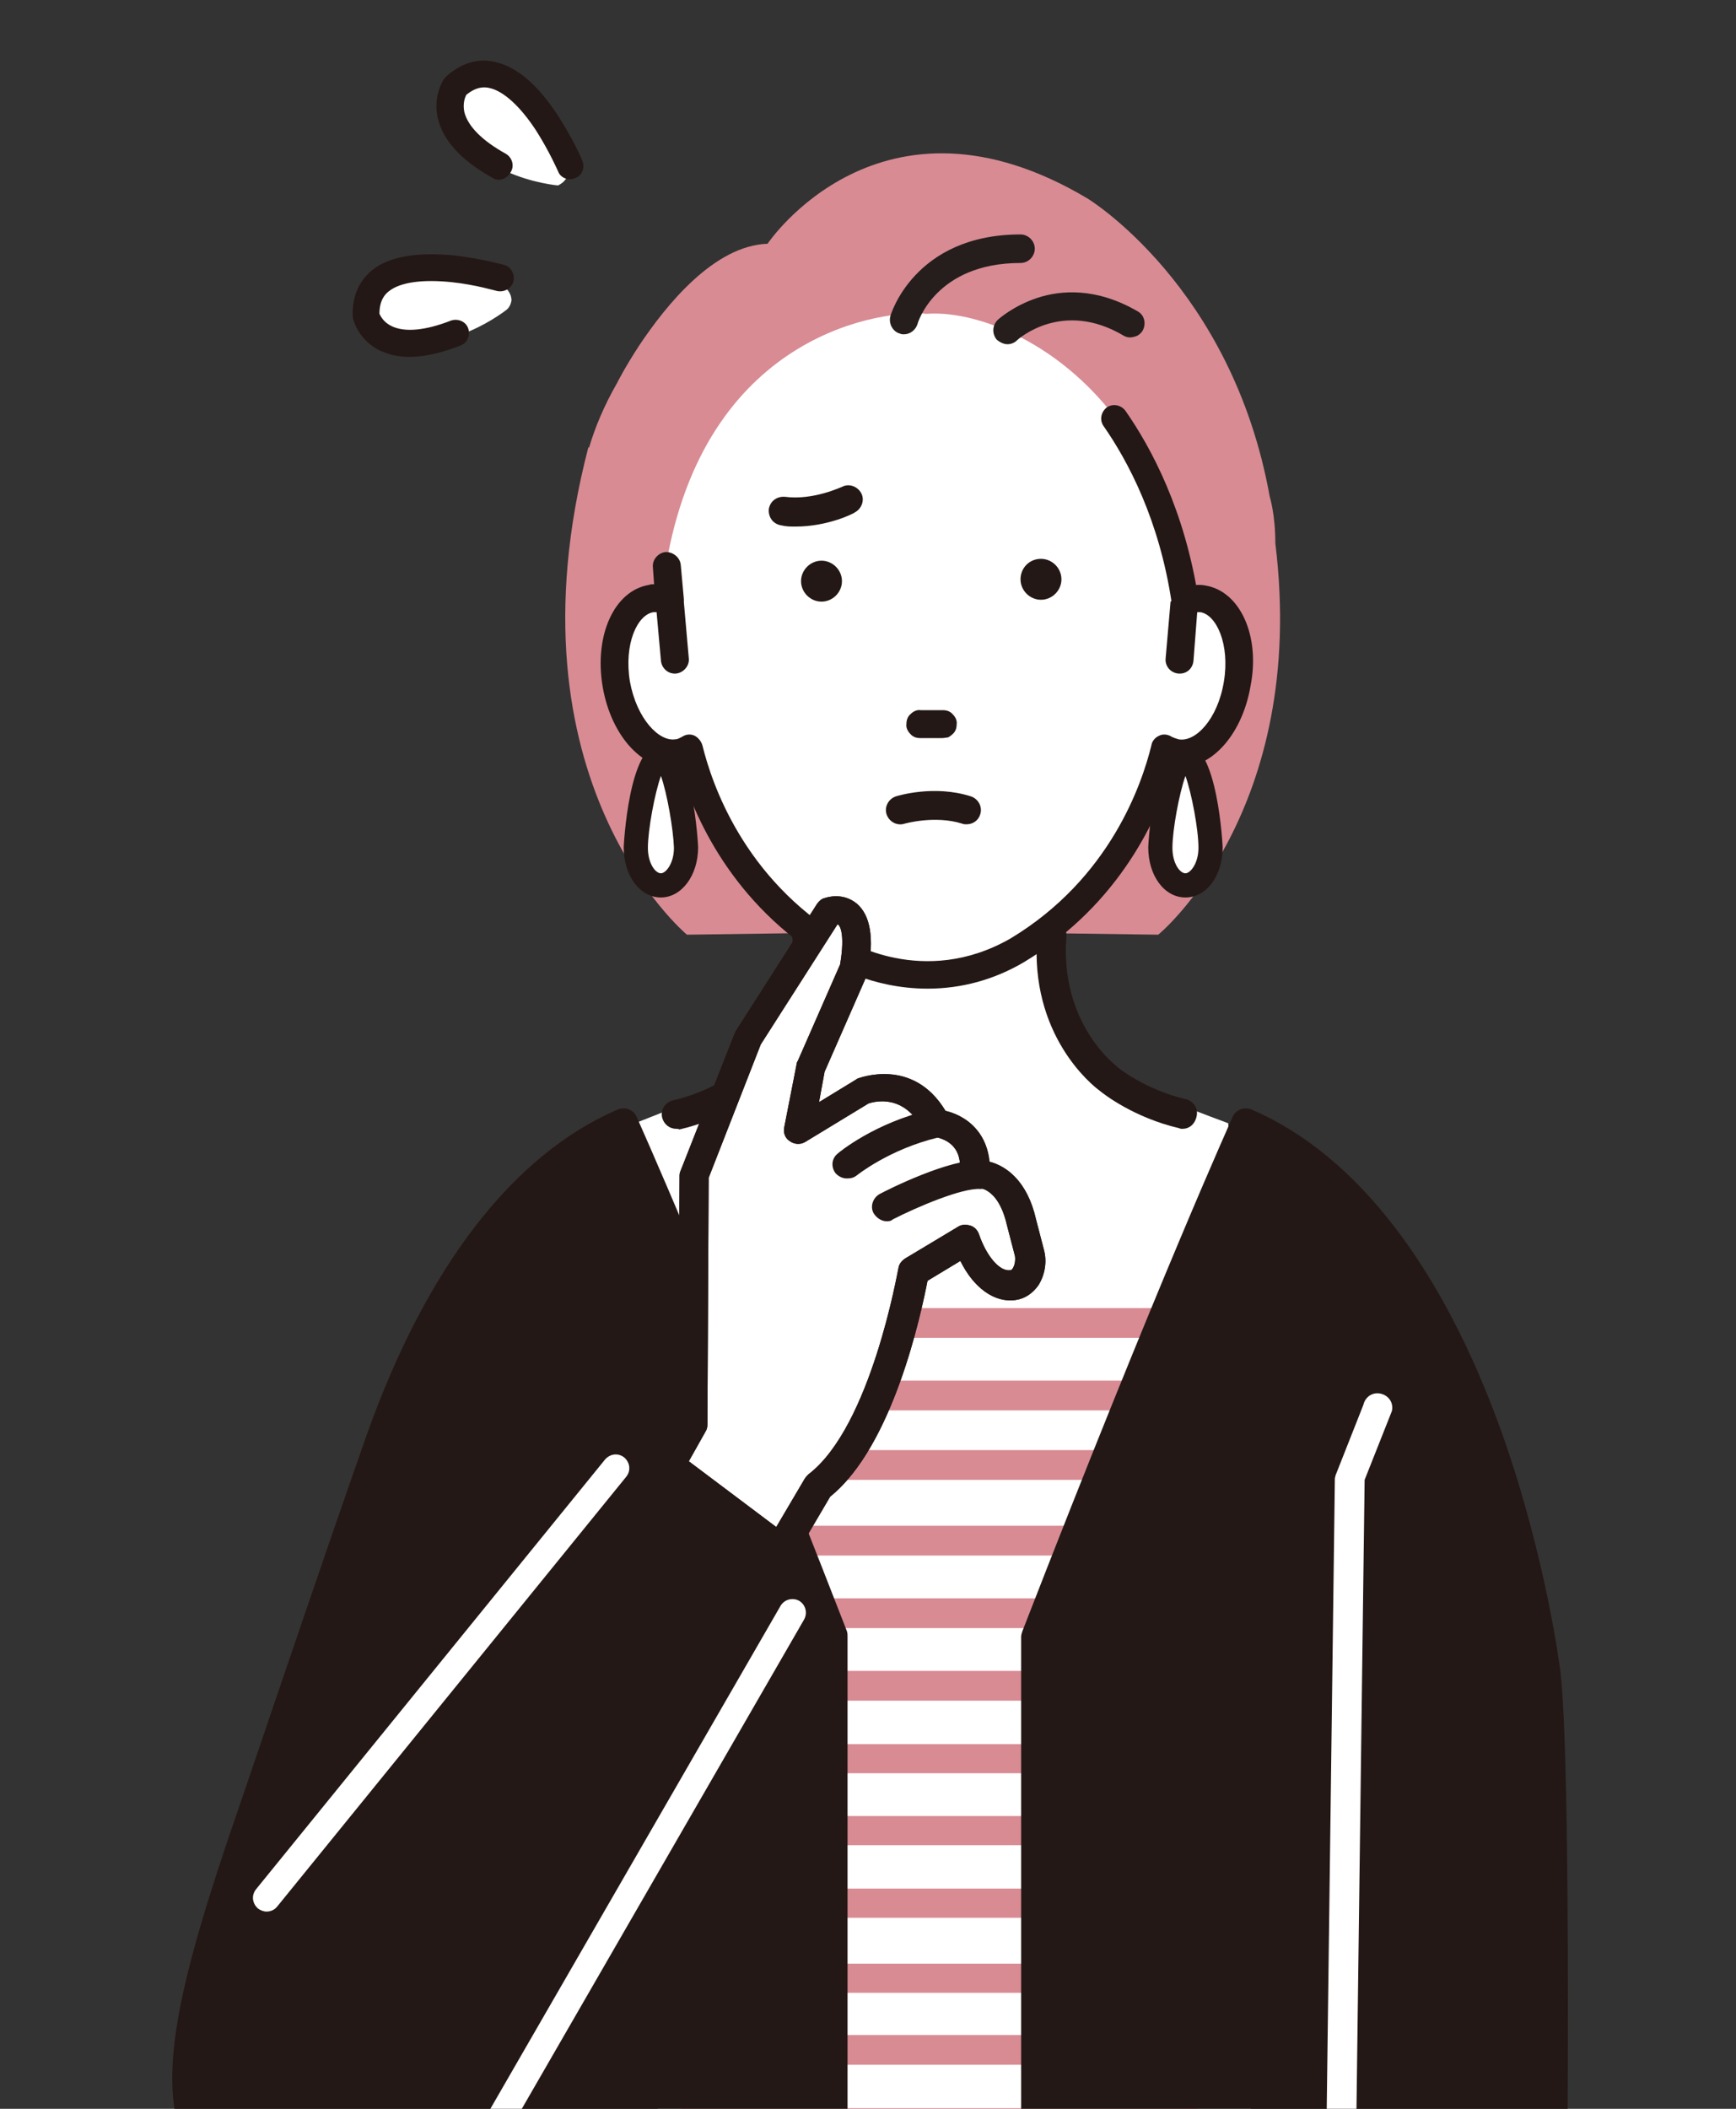 <?xml version="1.0" encoding="utf-8"?>
<!-- Generator: Adobe Illustrator 28.0.0, SVG Export Plug-In . SVG Version: 6.00 Build 0)  -->
<svg version="1.1" id="レイヤー_1" xmlns="http://www.w3.org/2000/svg" xmlns:xlink="http://www.w3.org/1999/xlink" x="0px"
	 y="0px" viewBox="0 0 280 340" style="enable-background:new 0 0 280 340;" xml:space="preserve">
<rect x="0" y="0" width="280" height="340" fill="#333333" stroke="none"/>
<style type="text/css">
	.st0{fill:#D88B93;}
	.st1{fill:#FFFFFF;}
	.st2{fill:#231815;}
	.st3{fill:#251E1C;}
	.st4{fill:#959595;}
	.st5{fill:#CC9A83;}
	.st6{fill:#6498B2;}
	.st7{fill:#BDBDBD;}
	.st8{fill:#494949;}
	.st9{fill:#7C7C7C;}
</style>
<g>
	<g>
		<path class="st0" d="M205.7,87.6c0-4.7-0.9-7.5-0.9-7.5c-6.1-34-29.4-48.1-29.4-48.1c-33.4-19.9-51.6,7.3-51.6,7.3
			c-8.6,0.3-16.3,9.8-20.7,16.4c-2.3,3.5-3.6,6.1-3.6,6.1c-2,3.5-3.5,7-4.5,10.4l-0.1-0.1c-14,53.8,15.9,78.6,15.9,78.6l35.8-0.5
			h4.4l35.8,0.5C186.9,150.7,211,130.7,205.7,87.6z"/>
		<path class="st1" d="M198.1,181.1c0,0-17.6-6.5-20-8.3c-1.3-1.1-2.6-2.2-3.7-3.4c-3.1-3.2-4.9-7.6-5.1-12.3l-0.4-9.5l6-17h-8.2
			H164h-8.2h-11.9h-8.2h-2.7h-8.2l6,17l-0.4,9.5c-0.2,4.6-2,9.1-5.1,12.3c-1.2,1.2-2.4,2.3-3.7,3.4c-2.3,1.9-24.1,10.2-24.1,10.2
			s4.9,213.3,22.2,215.3l29.5,2.1c1,0,6,0.7,7,0.7c1,0,13-1.4,14-1.4l22.4-1.4C209.9,396.2,198.1,181.1,198.1,181.1z"/>
		<path class="st2" d="M150.3,138.4c-6.2,0-10.1-1.4-10.4-1.4c-1.3-0.5-1.9-1.8-1.5-3.1c0.5-1.3,1.8-1.9,3.1-1.5
			c0.2,0.1,7.8,2.6,18.6-0.1c1.3-0.3,2.6,0.5,3,1.8c0.3,1.3-0.5,2.6-1.8,3C157.2,138,153.5,138.4,150.3,138.4z"/>
		<path class="st1" d="M194,96.6c-1-0.2-2,0-3,0.4c-3.6-34.6-29.2-47.3-41.5-46.4c-6.9-0.7-34.9,2.9-41.8,39l0.4,7.4
			c-1-0.4-2-0.6-3-0.4c-4.3,0.7-6.8,6.9-5.6,13.8c1.2,6.9,5.6,11.9,9.8,11.2c0.7-0.1,1.3-0.4,1.9-0.7c1.5,6.2,6.8,22.3,23.7,32.5
			c0,0,13.8,8.9,29.3,0c16.9-10.2,22.2-26.3,23.7-32.5c0.6,0.4,1.2,0.6,1.9,0.7c4.3,0.7,8.7-4.3,9.8-11.2
			C200.8,103.5,198.3,97.3,194,96.6z"/>
		<path class="st2" d="M194.4,94.4c-0.5-0.1-0.9-0.1-1.4-0.1l-4.2,2.7l-0.8,9.2c-0.1,1.2,0.8,2.3,2.1,2.4c0.1,0,0.1,0,0.2,0
			c1.2,0,2.1-0.9,2.2-2.1l0.6-7.8c0.2,0,0.3,0,0.5,0c2.6,0.4,4.8,5.2,3.8,11.2c-1,6.1-4.6,9.8-7.3,9.3c-0.3-0.1-0.7-0.2-1.1-0.4
			c-0.6-0.4-1.4-0.5-2-0.2c-0.7,0.3-1.2,0.9-1.3,1.6c-1.5,6.1-6.6,21.4-22.7,31.1c-14.1,8.1-26.5,0.3-27,0
			c-16.1-9.7-21.2-25-22.7-31.1c-0.2-0.7-0.7-1.3-1.3-1.6c-0.7-0.3-1.4-0.2-2,0.2c-0.4,0.2-0.7,0.4-1.1,0.4
			c-2.6,0.4-6.2-3.3-7.3-9.3c-1-6.1,1.2-10.8,3.8-11.2c0.2,0,0.3,0,0.5,0l0.7,7.8c0.1,1.2,1.1,2.1,2.2,2.1c0.1,0,0.1,0,0.2,0
			c1.2-0.1,2.2-1.2,2.1-2.4l-0.8-9.1c0-0.1,0-0.1,0-0.2l0-0.3l-0.5-5.5c-0.1-1.2-1.2-2.1-2.4-2.1c-1.2,0.1-2.2,1.2-2.1,2.4l0.2,2.8
			c-0.3,0-0.6,0-0.8,0.1c-5.6,0.9-8.9,8.1-7.5,16.4c1.4,8.2,6.8,13.9,12.4,13c2.3,7.8,8.4,22,24,31.4c0.3,0.2,6.8,4.3,16,4.3
			c5.4,0,10.7-1.4,15.6-4.3c0,0,0,0,0,0c15.6-9.4,21.8-23.7,24.1-31.5c5.6,0.9,11-4.8,12.4-13C203.3,102.5,200,95.3,194.4,94.4z"/>
		<g>
			<path class="st2" d="M109.1,182c-1.1,0-2-0.7-2.3-1.8c-0.3-1.3,0.5-2.5,1.8-2.8c6.5-1.5,10.9-5.1,10.9-5.1c0,0,0.1-0.1,0.1-0.1
				c0.4-0.3,9.3-7,8.2-21c-0.1-1.3,0.9-2.4,2.2-2.5c1.3-0.1,2.4,0.9,2.5,2.2c1.3,16.2-8.9,24.3-10,25.1c-0.7,0.5-5.5,4.4-12.9,6.1
				C109.4,182,109.2,182,109.1,182z"/>
		</g>
		<g>
			<path class="st2" d="M190.7,182c-0.2,0-0.3,0-0.5-0.1c-7.3-1.7-12.2-5.5-12.9-6.1c-1.1-0.8-11.3-8.9-10-25.1
				c0.1-1.3,1.2-2.3,2.5-2.2c1.3,0.1,2.3,1.2,2.2,2.5c-1.1,14.1,8.1,20.9,8.2,21c0.1,0,0.1,0.1,0.1,0.1c0,0,4.4,3.6,10.9,5.1
				c1.3,0.3,2.1,1.5,1.8,2.8C192.7,181.3,191.8,182,190.7,182z"/>
		</g>
		<g>
			<path class="st3" d="M145.8,53.6c-0.2,0-0.3,0-0.5-0.1c-1-0.3-1.7-1.4-1.4-2.4c0-0.1,3.7-12.9,20.7-12.9c1.1,0,2,0.9,2,2
				c0,1.1-0.9,2-2,2c-14,0-16.9,9.9-16.9,10C147.4,53.1,146.6,53.6,145.8,53.6z"/>
			<path class="st3" d="M145.8,53.9c-0.2,0-0.4,0-0.6-0.1c-1.2-0.3-1.9-1.6-1.6-2.8c0-0.1,3.8-13.2,21-13.2c1.2,0,2.3,1,2.3,2.3
				c0,1.2-1,2.3-2.3,2.3c-13.7,0-16.6,9.7-16.6,9.8C147.7,53.2,146.8,53.9,145.8,53.9z M164.6,38.5c-16.7,0-20.4,12.6-20.4,12.7
				c-0.2,0.9,0.3,1.8,1.2,2.1c0.9,0.2,1.8-0.3,2.1-1.2c0-0.1,2.9-10.3,17.2-10.3c0.9,0,1.7-0.8,1.7-1.7
				C166.2,39.3,165.5,38.5,164.6,38.5z"/>
		</g>
		<g>
			<path class="st3" d="M162.5,55.2c-0.5,0-1.1-0.2-1.4-0.6c-0.7-0.8-0.7-2,0.1-2.8c0.1-0.1,2.5-2.3,6.4-3.5
				c3.6-1.1,9.3-1.7,15.8,2.2c0.9,0.6,1.2,1.8,0.7,2.7c-0.6,0.9-1.8,1.2-2.7,0.7c-10-5.9-17.2,0.5-17.5,0.8
				C163.4,55,162.9,55.2,162.5,55.2z"/>
			<path class="st3" d="M162.5,55.5c-0.6,0-1.2-0.3-1.7-0.7c-0.8-0.9-0.8-2.3,0.1-3.2c0.1-0.1,2.5-2.3,6.5-3.6
				c3.7-1.2,9.4-1.7,16.1,2.2c1.1,0.6,1.4,2,0.8,3.1c-0.3,0.5-0.8,0.9-1.4,1c-0.6,0.2-1.2,0.1-1.7-0.2c-9.8-5.8-16.9,0.5-17.2,0.8
				C163.6,55.3,163,55.5,162.5,55.5z M172.9,47.8c-2.1,0-3.9,0.4-5.3,0.8c-3.8,1.2-6.2,3.4-6.3,3.4c-0.7,0.6-0.7,1.7-0.1,2.4
				c0.6,0.7,1.7,0.7,2.4,0.1c0.3-0.3,7.7-6.9,17.9-0.8c0.4,0.2,0.8,0.3,1.3,0.2c0.4-0.1,0.8-0.4,1-0.8c0.5-0.8,0.2-1.8-0.6-2.3
				C179.4,48.5,175.9,47.8,172.9,47.8z"/>
		</g>
		<path class="st2" d="M191.1,99.1c-1,0-1.9-0.8-2.1-1.8c-2-13.5-7.1-23-11-28.6c-0.7-1-0.4-2.3,0.5-3c1-0.7,2.3-0.4,3,0.5
			c4.2,6,9.6,16.1,11.8,30.4c0.2,1.2-0.6,2.2-1.8,2.4C191.3,99.1,191.2,99.1,191.1,99.1z"/>
		<path class="st0" d="M192.8,215.7h-82.3c-1.3,0-2.4-1.1-2.4-2.4c0-1.3,1.1-2.4,2.4-2.4h82.3c1.3,0,2.4,1.1,2.4,2.4
			C195.1,214.7,194.1,215.7,192.8,215.7z"/>
		<path class="st0" d="M192.8,227.4h-82.3c-1.3,0-2.4-1.1-2.4-2.4c0-1.3,1.1-2.4,2.4-2.4h82.3c1.3,0,2.4,1.1,2.4,2.4
			C195.1,226.3,194.1,227.4,192.8,227.4z"/>
		<path class="st0" d="M192.8,238.6h-82.3c-1.3,0-2.4-1.1-2.4-2.4c0-1.3,1.1-2.4,2.4-2.4h82.3c1.3,0,2.4,1.1,2.4,2.4
			C195.1,237.6,194.1,238.6,192.8,238.6z"/>
		<path class="st0" d="M192.8,250.8h-82.3c-1.3,0-2.4-1.1-2.4-2.4c0-1.3,1.1-2.4,2.4-2.4h82.3c1.3,0,2.4,1.1,2.4,2.4
			C195.1,249.7,194.1,250.8,192.8,250.8z"/>
		<path class="st0" d="M192.8,262.5h-82.3c-1.3,0-2.4-1.1-2.4-2.4s1.1-2.4,2.4-2.4h82.3c1.3,0,2.4,1.1,2.4,2.4
			S194.1,262.5,192.8,262.5z"/>
		<path class="st0" d="M192.8,274.2h-82.3c-1.3,0-2.4-1.1-2.4-2.4c0-1.3,1.1-2.4,2.4-2.4h82.3c1.3,0,2.4,1.1,2.4,2.4
			C195.1,273.1,194.1,274.2,192.8,274.2z"/>
		<path class="st0" d="M192.8,285.9h-82.2c-1.2,0-2.3-0.8-2.5-1.9c-0.3-1.5,0.9-2.8,2.3-2.8h82.2c1.2,0,2.3,0.8,2.5,1.9
			C195.4,284.6,194.2,285.9,192.8,285.9z"/>
		<path class="st0" d="M192.8,297.5h-82.2c-1.2,0-2.3-0.8-2.5-1.9c-0.3-1.5,0.9-2.8,2.3-2.8h82.2c1.2,0,2.3,0.8,2.5,1.9
			C195.4,296.3,194.2,297.5,192.8,297.5z"/>
		<path class="st0" d="M192.8,309.2h-82.2c-1.2,0-2.3-0.8-2.5-1.9c-0.3-1.5,0.9-2.8,2.3-2.8h82.2c1.2,0,2.3,0.8,2.5,1.9
			C195.4,307.9,194.2,309.2,192.8,309.2z"/>
		<path class="st0" d="M192.8,321.3h-82.2c-1.2,0-2.3-0.8-2.5-1.9c-0.3-1.5,0.9-2.8,2.3-2.8l82.2,0c1.2,0,2.3,0.8,2.5,1.9
			C195.4,320,194.2,321.3,192.8,321.3z"/>
		<path class="st0" d="M192.8,332.9h-82.3c-1.3,0-2.4-1.1-2.4-2.4c0-1.3,1.1-2.4,2.4-2.4h82.3c1.3,0,2.4,1.1,2.4,2.4
			C195.1,331.8,194.1,332.9,192.8,332.9z"/>
		<path class="st0" d="M192.8,344.6h-82.2c-1.2,0-2.3-0.8-2.5-1.9c-0.3-1.5,0.9-2.8,2.3-2.8h82.2c1.2,0,2.3,0.8,2.5,1.9
			C195.4,343.3,194.2,344.6,192.8,344.6z"/>
		<path class="st0" d="M192.8,356.3h-82.2c-1.2,0-2.3-0.8-2.5-1.9c-0.3-1.5,0.9-2.8,2.3-2.8h82.2c1.2,0,2.3,0.8,2.5,1.9
			C195.4,355,194.2,356.3,192.8,356.3z"/>
		<path class="st0" d="M192.8,367.9h-82.2c-1.2,0-2.3-0.8-2.5-1.9c-0.3-1.5,0.9-2.8,2.3-2.8h82.2c1.2,0,2.3,0.8,2.5,1.9
			C195.4,366.7,194.2,367.9,192.8,367.9z"/>
		<path class="st2" d="M136.6,263c-22.3-57.4-33.8-82.6-33.9-82.9c-0.5-1.2-1.9-1.7-3.1-1.2c-16.9,7.3-30.8,25.4-40.4,52.3
			c-7.1,20.1-20.5,59.8-20.8,60.6c-13,37.6-14.6,51.6-1.8,63.5c7,6.5,18,8.4,30.3,5.2l2.6,24.9l64.8,0.4c1.3,0,2.4-1.1,2.4-2.4
			V263.9C136.7,263.6,136.7,263.3,136.6,263z"/>
		<path class="st2" d="M164.9,263c22.3-57.4,33.8-82.6,33.9-82.9c0.5-1.2,1.9-1.7,3.1-1.2c16.9,7.3,30.8,25.4,40.4,52.3
			c7.1,20.1,9.3,37.7,9.4,38.5c2.1,18.9,0.8,112.4,0.7,113.8c-0.1,1.3-1.1,2.3-2.4,2.3h-82.9c-1.3,0-2.4-1.1-2.4-2.4V263.9
			C164.7,263.6,164.8,263.3,164.9,263z"/>
		<path class="st1" d="M216,372.4c1.3,0,2.4-1.1,2.4-2.4l1.7-131.4l4.4-11.1c0.3-1.3-0.5-2.5-1.8-2.8c-1.3-0.3-2.5,0.5-2.8,1.8
			l-4.5,11.4c0,0.2-0.1,0.3-0.1,0.5l-1.7,131.7C213.7,371.4,214.7,372.4,216,372.4z"/>
		<g>
			<path class="st1" d="M110.6,136.6c0,3.4-1.8,6.1-4,6.1c-2.2,0-4-2.7-4-6.1c0-3.4,1.8-14.7,4-14.7
				C108.8,121.9,110.6,133.2,110.6,136.6z"/>
			<path class="st2" d="M106.6,144.7c-3.4,0-6-3.5-6-8.1c0-0.2,0.8-16.7,6-16.7c5.2,0,6,16.5,6,16.7
				C112.6,141.2,109.9,144.7,106.6,144.7z M106.6,125.1c-1,2.8-2.1,8.7-2.1,11.6c0,2.5,1.2,4.1,2.1,4.1c0.8,0,2.1-1.6,2.1-4.1
				C108.6,133.7,107.6,127.9,106.6,125.1z"/>
		</g>
		<g>
			<path class="st1" d="M195.2,136.6c0,3.4-1.8,6.1-4,6.1c-2.2,0-4-2.7-4-6.1c0-3.4,1.8-14.7,4-14.7
				C193.4,121.9,195.2,133.2,195.2,136.6z"/>
			<path class="st2" d="M191.2,144.7c-3.4,0-6-3.5-6-8.1c0-0.2,0.8-16.7,6-16.7c5.2,0,6,16.5,6,16.7
				C197.2,141.2,194.6,144.7,191.2,144.7z M191.2,125.1c-1,2.8-2.1,8.7-2.1,11.6c0,2.5,1.2,4.1,2.1,4.1c0.8,0,2.1-1.6,2.1-4.1
				C193.3,133.7,192.2,127.9,191.2,125.1z"/>
		</g>
		<path class="st2" d="M103.1,264.6c-0.1,0-0.2,0-0.2,0c-1.2-0.1-2.1-1.2-1.9-2.4l1.3-12.1c0.1-1.2,1.2-2,2.4-1.9
			c1.2,0.1,2.1,1.2,1.9,2.4l-1.3,12.1C105.1,263.8,104.1,264.6,103.1,264.6z"/>
		<g>
			<path class="st2" d="M148.4,118.7c-1.1,0-2-0.9-2-2c0-1.1,0.9-2,2-2l3.6,0c1.1,0,2,0.9,2,2c0,1.1-0.9,2-2,2L148.4,118.7z"/>
			<path class="st2" d="M152,119l-3.6,0l0,0c-0.6,0-1.2-0.2-1.6-0.7c-0.4-0.4-0.7-1-0.6-1.6c0-0.6,0.2-1.2,0.7-1.6
				c0.4-0.4,1-0.7,1.6-0.6l3.6,0c0.6,0,1.2,0.2,1.6,0.7c0.4,0.4,0.7,1,0.6,1.6c0,0.6-0.2,1.2-0.7,1.6c-0.2,0.2-0.5,0.4-0.7,0.5
				C152.6,118.9,152.3,119,152,119z M147.2,115.5c-0.3,0.3-0.5,0.7-0.5,1.2c0,0.5,0.2,0.9,0.5,1.2c0.3,0.3,0.7,0.5,1.2,0.5l3.6,0
				c0.5,0,0.9-0.2,1.2-0.5c0.3-0.3,0.5-0.7,0.5-1.2c0-0.5-0.2-0.9-0.5-1.2c-0.3-0.3-0.7-0.5-1.2-0.5l-3.6,0c-0.2,0-0.5,0-0.7,0.1
				C147.6,115.2,147.4,115.3,147.2,115.5z M148.4,118.7L148.4,118.7L148.4,118.7z"/>
		</g>
		<path class="st2" d="M155.9,132.9c-0.2,0-0.5,0-0.7-0.1c-4.4-1.4-9.3,0-9.3,0c-1.2,0.4-2.5-0.3-2.9-1.5c-0.4-1.2,0.3-2.5,1.5-2.9
			c0.3-0.1,6.2-1.9,12.1,0c1.2,0.4,1.9,1.7,1.5,2.9C157.8,132.3,156.9,132.9,155.9,132.9z"/>
		<g>
			<path class="st2" d="M164.6,93.4c0,1.8,1.5,3.3,3.3,3.3c1.8,0,3.3-1.5,3.3-3.3c0-1.8-1.5-3.3-3.3-3.3
				C166,90.1,164.6,91.6,164.6,93.4z"/>
			<path class="st2" d="M129.2,93.7c0,1.8,1.5,3.3,3.3,3.3c1.8,0,3.3-1.5,3.3-3.3c0-1.8-1.5-3.3-3.3-3.3
				C130.7,90.4,129.2,91.9,129.2,93.7z"/>
		</g>
		<path class="st2" d="M128.3,84.9c-0.8,0-1.5,0-2.3-0.2c-1.3-0.2-2.1-1.3-2-2.6c0.2-1.3,1.3-2.1,2.6-2c4.6,0.6,9.1-1.6,9.2-1.6
			c1.1-0.6,2.5-0.1,3.1,1c0.6,1.1,0.1,2.5-1,3.1C137.7,82.8,133.5,84.9,128.3,84.9z"/>
		<g>
			<g>
				<path class="st1" d="M111.9,189.5l8.7-22.1l13.1-20.5c0,0,6-2.2,3.9,9.4l-6.9,15.8l-2,10.2l10.3-6.3c0,0,7.5-3.2,11.8,5.2
					c0,0,6.9,0.6,6.3,8.3c0,0,5.6-0.9,7.6,7.7l1.3,5c0.6,2.2-0.5,4.8-2.7,5.1c-3.2,0.4-6.1-3-7.5-7.4l-8.5,5.1
					c0,0-4.4,26.3-15.4,34.6l-5.9,10.1l-17.8-13.4l3.6-6.5L111.9,189.5z"/>
				<path class="st2" d="M125.9,252c-0.5,0-1-0.2-1.4-0.5l-17.8-13.4c-0.9-0.7-1.2-1.9-0.6-3l3.3-6l0.2-39.6c0-0.3,0.1-0.6,0.2-0.8
					l8.7-22.1c0.1-0.1,0.1-0.3,0.2-0.4l13.1-20.5c0.3-0.4,0.7-0.8,1.2-0.9c0.3-0.1,2.9-1,5.2,0.9c2.2,1.9,2.8,5.5,1.8,11.1
					c0,0.2-0.1,0.4-0.2,0.5l-6.8,15.5l-0.9,4.9l5.9-3.6c0.1-0.1,0.2-0.1,0.3-0.2c0.1,0,8.9-3.6,14.2,5.2c1.3,0.3,3.4,1.1,5,3
					c1.2,1.4,1.9,3.2,2.1,5.2c2.7,0.7,6.1,3.1,7.5,9.3l1.3,5c0.5,1.9,0.1,4-0.9,5.6c-0.9,1.3-2.2,2.2-3.7,2.4
					c-3.4,0.5-6.8-2-8.9-6.3l-5.3,3.2c-1,5.1-5.5,26.6-15.7,34.8l-5.7,9.7c-0.3,0.6-0.9,1-1.5,1.1C126.2,252,126.1,252,125.9,252z
					 M111.1,235.6l14.1,10.6l4.6-7.8c0.2-0.3,0.4-0.5,0.6-0.7c10.1-7.7,14.4-32.9,14.5-33.2c0.1-0.7,0.5-1.2,1.1-1.6l8.5-5.1
					c0.6-0.4,1.3-0.4,2-0.2c0.7,0.2,1.2,0.8,1.4,1.4c1.2,3.5,3.3,6,5,5.8c0.1,0,0.3,0,0.5-0.4c0.3-0.5,0.4-1.3,0.3-1.9l-1.3-5
					c-1.5-6.5-5-6-5-6c-0.7,0.1-1.4-0.1-1.9-0.6c-0.5-0.5-0.8-1.2-0.7-1.9c0.2-1.8-0.2-3.2-1-4.1c-1.2-1.4-3.1-1.6-3.1-1.6
					c-0.8-0.1-1.5-0.5-1.9-1.2c-3-5.8-7.7-4.5-8.7-4.2l-10.2,6.2c-0.8,0.5-1.8,0.4-2.5-0.1c-0.8-0.5-1.1-1.4-0.9-2.3l2-10.2
					c0-0.2,0.1-0.3,0.2-0.5l6.8-15.5c0.9-5.3-0.2-6.4-0.3-6.4c0,0,0,0-0.1-0.1l-12.4,19.4l-8.4,21.5l-0.2,39.8
					c0,0.4-0.1,0.8-0.3,1.1L111.1,235.6z M111.7,229.8L111.7,229.8L111.7,229.8z"/>
			</g>
			<path class="st2" d="M125.9,252c-0.5,0-1-0.2-1.4-0.5l-17.8-13.4c-0.9-0.7-1.2-1.9-0.6-3l3.3-6l0.2-39.6c0-0.3,0.1-0.6,0.2-0.8
				l8.7-22.1c0.1-0.1,0.1-0.3,0.2-0.4l13.1-20.5c0.3-0.4,0.7-0.8,1.2-0.9c0.3-0.1,2.9-1,5.2,0.9c2.2,1.9,2.8,5.5,1.8,11.1
				c0,0.2-0.1,0.4-0.2,0.5l-6.8,15.5l-0.9,4.9l5.9-3.6c0.1-0.1,0.2-0.1,0.3-0.2c0.1,0,8.9-3.6,14.2,5.2c1.3,0.3,3.4,1.1,5,3
				c1.2,1.4,1.9,3.2,2.1,5.2c2.7,0.7,6.1,3.1,7.5,9.3l1.3,5c0.5,1.9,0.1,4-0.9,5.6c-0.9,1.3-2.2,2.2-3.7,2.4c-3.4,0.5-6.8-2-8.9-6.3
				l-5.3,3.2c-1,5.1-5.5,26.6-15.7,34.8l-5.7,9.7c-0.3,0.6-0.9,1-1.5,1.1C126.2,252,126.1,252,125.9,252z M111.1,235.6l14.1,10.6
				l4.6-7.8c0.2-0.3,0.4-0.5,0.6-0.7c10.1-7.7,14.4-32.9,14.5-33.2c0.1-0.7,0.5-1.2,1.1-1.6l8.5-5.1c0.6-0.4,1.3-0.4,2-0.2
				c0.7,0.2,1.2,0.8,1.4,1.4c1.2,3.5,3.3,6,5,5.8c0.1,0,0.3,0,0.5-0.4c0.3-0.5,0.4-1.3,0.3-1.9l-1.3-5c-1.5-6.5-5-6-5-6
				c-0.7,0.1-1.4-0.1-1.9-0.6c-0.5-0.5-0.8-1.2-0.7-1.9c0.2-1.8-0.2-3.2-1-4.1c-1.2-1.4-3.1-1.6-3.1-1.6c-0.8-0.1-1.5-0.5-1.9-1.2
				c-3-5.8-7.7-4.5-8.7-4.2l-10.2,6.2c-0.8,0.5-1.8,0.4-2.5-0.1c-0.8-0.5-1.1-1.4-0.9-2.3l2-10.2c0-0.2,0.1-0.3,0.2-0.5l6.8-15.5
				c0.9-5.3-0.2-6.4-0.3-6.4c0,0,0,0-0.1-0.1l-12.4,19.4l-8.4,21.5l-0.2,39.8c0,0.4-0.1,0.8-0.3,1.1L111.1,235.6z M111.7,229.8
				L111.7,229.8L111.7,229.8z"/>
			<path class="st2" d="M136.6,190c-0.7,0-1.3-0.3-1.8-0.8c-0.8-1-0.7-2.4,0.3-3.2c0.2-0.2,6-5,15.1-7.1c1.2-0.3,2.5,0.5,2.8,1.7
				s-0.5,2.5-1.7,2.8c-7.9,1.9-13.1,6.1-13.1,6.1C137.7,189.9,137.2,190,136.6,190z"/>
			<path class="st2" d="M143,196.9c-0.8,0-1.6-0.5-2.1-1.3c-0.6-1.1-0.1-2.5,1-3.1c1.1-0.6,11.4-5.8,16.4-5.4
				c1.3,0.1,2.2,1.2,2.2,2.4c-0.1,1.3-1.2,2.2-2.4,2.2c-2.9-0.2-10.2,2.9-14.1,4.9C143.7,196.9,143.3,196.9,143,196.9z"/>
		</g>
		<path class="st1" d="M43,308.2c-0.5,0-1-0.2-1.4-0.5c-0.9-0.8-1.1-2.1-0.3-3.1l56.3-69.3c0.8-0.9,2.1-1.1,3.1-0.3
			c0.9,0.8,1.1,2.1,0.3,3.1l-56.3,69.3C44.3,307.9,43.7,308.2,43,308.2z"/>
		<path class="st1" d="M74.7,354.2c-0.4,0-0.7-0.1-1.1-0.3c-1-0.6-1.4-1.9-0.8-3l53.1-92c0.6-1,1.9-1.4,3-0.8c1,0.6,1.4,1.9,0.8,3
			l-53.1,92C76.2,353.8,75.5,354.2,74.7,354.2z"/>
	</g>
	<g>
		<path class="st1" d="M90,29.9c0,0-16.6-1.4-17.7-14.3c0,0,5.7-8.9,12.7,1.1C85,16.7,95.8,27.1,90,29.9z"/>
		<path class="st1" d="M81.5,50.1c-2.7,2-12.9,8.6-21.2,2.3c-0.5-0.4-0.8-1-0.9-1.6c-0.2-2.5,0.3-8.8,9.8-7.1c0.1,0,0.2,0,0.4,0
			c1.5,0,12.8,0.2,12.9,4.7C82.4,49.1,82.1,49.7,81.5,50.1z"/>
		<path class="st2" d="M79.9,28.9c-0.1,0-0.3-0.1-0.4-0.2c-5.1-2.8-8.1-6.1-8.9-9.7c-0.8-3.6,0.9-6.1,1.1-6.4
			c0.1-0.1,0.2-0.2,0.3-0.3c3-2.7,6-2.8,7.9-2.3c3.5,0.8,6.9,3.7,10.2,8.8c2.3,3.6,3.8,6.9,3.8,7.1c0.5,1.1,0,2.4-1.1,2.8
			c-1.1,0.5-2.4,0-2.8-1.1l0,0c0,0-1.4-3.2-3.5-6.5c-2.6-4-5.3-6.4-7.5-6.9c-0.8-0.2-2.1-0.3-3.8,1.1c-0.2,0.4-0.6,1.4-0.3,2.8
			c0.6,2.3,2.9,4.6,6.7,6.7c1,0.6,1.4,1.9,0.8,2.9C81.9,28.7,80.8,29.2,79.9,28.9z"/>
		<path class="st2" d="M62.8,57.1c-0.6-0.2-1.1-0.4-1.6-0.6c-3.3-1.7-4.1-4.6-4.2-4.9c0-0.1-0.1-0.3-0.1-0.5
			c-0.2-4.1,1.7-6.4,3.2-7.6c2.8-2.2,7.3-2.9,13.3-2.3c4.3,0.5,7.8,1.5,7.9,1.5c0,0,0,0,0,0c1.1,0.3,1.8,1.5,1.5,2.7
			c-0.3,1.1-1.5,1.8-2.7,1.5c-0.1,0-3.4-1-7.2-1.4c-4.7-0.5-8.3,0-10.1,1.4c-0.7,0.5-1.6,1.5-1.6,3.7c0.2,0.4,0.7,1.4,2,2
			c2.1,1,5.4,0.7,9.5-0.9c1.1-0.4,2.4,0.1,2.8,1.2c0.4,1.1-0.1,2.4-1.2,2.8C69.7,57.5,65.9,58,62.8,57.1z"/>
	</g>
</g>
<g>
	<g>
		<g>
			<path class="st0" d="M501.3,76.6c-3.6-16.1-10.3-24-11.2-25c-9.8-13.5-21.1-21.2-33.7-23c-16.7-2.4-30,6.4-32.6,8.2
				c-1.9,0.3-8,1.9-14.2,8.4c-0.8,0.7-8.3,7.9-13.3,19.6c-4.8,11.3-8,29,3.9,49.7c0.1,0.2,0.2,0.3,0.3,0.4
				c0.3,0.3,6.4,6.3,16.4,11.8c-3,1.7-15.5,7.5-13.5,27.3c0,0.1,1.1,12.7-8.7,20.1c-0.8,0.5-6.8,4.5-11,11.8
				c-4.2,7.2-7.4,19,0.8,34.6c0.3,0.7,1,1.1,1.8,1.1c0,0,0,0,0,0l54.8-1.4c0.5,0,1-0.2,1.4-0.6c0.4-0.4,0.6-0.9,0.5-1.4l-2.1-71.6
				c0-0.5-0.3-1.1-0.7-1.4l-17-15.3c1.9,0.9,3.9,1.7,6.1,2.4c6.1,2.2,13.4,3.8,21.4,3.8c13,0,27.9-4.3,42.9-17.6
				c0,0,0.1-0.1,0.1-0.1C494.4,117.8,507.4,104.1,501.3,76.6z"/>
			<g>
				<path class="st2" d="M504.3,188.5c-5.6-7-18.9-9.9-19.5-10c-0.1,0-0.3,0-0.4,0l-67-1.8c-2.4-1.2-7.9-0.8-25.1,6.5
					c-4.2,1.8-8,5.7-11,9.6c-2.3,3.2-5,7.6,1,5.6c-7.3,4.2,6.5-4.8,0,0l-3.3-2.3c-3,4.6-4.8,8.5-4.9,8.5l23.2,9.7L395,340.1
					c0.4,4.9,0.9,43,1.5,50.6h103c1.2-7.6,2.1-8.5,2.2-9.7l3.1-191.1C504.8,189.4,504.6,188.9,504.3,188.5z"/>
				<path class="st2" d="M374,204.5C373.9,204.5,373.9,204.5,374,204.5C373.9,204.5,373.9,204.5,374,204.5c0,0.2,0.2,0.5,0.3,0
					C374.3,204.1,374,204.3,374,204.5z"/>
				<path class="st2" d="M394.3,380.9l0.7-40.8c0-0.3-0.1-0.6-0.1-0.6C394.5,339.1,394.3,381.5,394.3,380.9z"/>
				<path class="st2" d="M377.3,194.7l1.8,1.3c0.7-1.1,1.5-2.1,2.3-3.2C380.1,193.4,378.7,194.1,377.3,194.7z"/>
			</g>
			<g>
				<path class="st1" d="M342.9,236.6L342.9,236.6C342.9,236.8,343,237.5,342.9,236.6C342.9,236.6,342.9,236.6,342.9,236.6z
					 M342.9,236.6C342.9,236.6,342.9,236.6,342.9,236.6C342.9,236.8,342.9,236.9,342.9,236.6z"/>
			</g>
			<g>
				<path class="st1" d="M427.8,160.1c0.3-5.7-0.7-13.1-1.3-22.7h38.2c0,0,0.8,28.1,4.2,34c0,0,2.5,6.8,15.5,9.3
					c0,0-32.4,36-73.9-1.2l3.4-1.3C418.5,175.8,427,174.7,427.8,160.1z"/>
				<g>
					<path class="st2" d="M448.9,198.3c-16.4,0-30.3-8.8-39.7-17.4c-0.5-0.5-0.8-1.2-0.7-1.9c0.1-0.7,0.6-1.3,1.3-1.6l3.3-1.3
						c0.7-0.3,1.5-0.7,2.2-1c4.6-1.9,9.8-4,10.4-15.2l0,0c0.2-3.7-0.2-8.2-0.6-13.6c-0.2-2.7-0.5-5.7-0.7-8.9c0-0.6,0.2-1.1,0.6-1.5
						c0.4-0.4,0.9-0.6,1.5-0.6h38.2c1.1,0,2,0.9,2.1,2c0.3,11.1,1.7,29,4,33c0.1,0.1,0.1,0.2,0.1,0.3c0.1,0.2,2.5,5.8,14,8
						c0.7,0.1,1.3,0.7,1.6,1.4c0.2,0.7,0.1,1.5-0.4,2c-0.3,0.4-8.6,9.5-22.3,13.9C458.5,197.6,453.6,198.3,448.9,198.3z
						 M414.4,180.1c15.7,13.1,31.8,17.1,47.8,12c8.4-2.7,14.7-7.5,18.1-10.4c-9.8-2.9-12.7-8.4-13.2-9.5c-3.1-5.6-4.1-26-4.4-32.8
						h-34c0.2,2.3,0.3,4.5,0.5,6.7c0.4,5.5,0.8,10.2,0.6,14.1c-0.8,13.8-8.1,16.8-12.9,18.8c-0.8,0.3-1.5,0.6-2.1,0.9
						c-0.1,0-0.1,0.1-0.2,0.1L414.4,180.1z M413.9,178.1L413.9,178.1L413.9,178.1z"/>
					<path class="st2" d="M448.9,198.6c-16.9,0-31.1-9.5-39.9-17.4c-0.6-0.5-0.9-1.3-0.7-2.1c0.1-0.8,0.7-1.5,1.4-1.7l3.3-1.3
						c0.7-0.3,1.4-0.7,2.2-1c4.5-1.9,9.6-4,10.2-15c0.2-3.6-0.2-8.2-0.6-13.5l0-0.1c-0.2-2.7-0.5-5.7-0.7-8.9c0-0.6,0.2-1.3,0.6-1.7
						c0.4-0.5,1.1-0.7,1.7-0.7h38.2c1.3,0,2.3,1,2.3,2.3c0.3,11,1.7,28.9,3.9,32.9c0.1,0.1,0.1,0.2,0.2,0.3
						c0.1,0.2,2.5,5.6,13.8,7.8c0.8,0.2,1.5,0.8,1.8,1.5c0.3,0.8,0.1,1.7-0.5,2.3c-0.3,0.4-8.7,9.5-22.4,14
						C458.8,197.8,453.8,198.6,448.9,198.6L448.9,198.6C448.9,198.6,448.9,198.6,448.9,198.6z M426.5,135.6c-0.5,0-1,0.2-1.3,0.6
						c-0.3,0.4-0.5,0.8-0.5,1.3c0.2,3.2,0.4,6.2,0.7,8.8l0,0.1c0.4,5.3,0.8,9.9,0.6,13.6c-0.6,11.4-5.9,13.5-10.6,15.5
						c-0.8,0.3-1.5,0.6-2.2,1l-3.4,1.3c-0.6,0.2-1,0.7-1.1,1.4c-0.1,0.6,0.1,1.2,0.6,1.7c8.8,7.9,22.8,17.3,39.6,17.3c0,0,0,0,0,0
						l0,0c4.9,0,9.8-0.8,14.7-2.4c13.6-4.5,21.8-13.5,22.2-13.9c0.4-0.5,0.6-1.2,0.4-1.8c-0.2-0.6-0.7-1.1-1.4-1.2
						c-11.6-2.3-14-7.9-14.1-8.2c0-0.1-0.1-0.2-0.1-0.3c-2.3-4.1-3.7-22-4-33.1c0-1-0.8-1.7-1.8-1.7H426.5z M448.7,194.5
						c-11.5,0-23.1-4.8-34.4-14.2c-0.1-0.1-0.1-0.2-0.1-0.2c0-0.1,0.1-0.2,0.2-0.2l0.3-0.1c0.1,0,0.1,0,0.1-0.1
						c0.6-0.3,1.3-0.6,2.1-0.9c4.8-2,12-5,12.8-18.6c0.2-3.9-0.2-8.6-0.6-14.1c-0.2-2.1-0.4-4.3-0.5-6.7c0-0.1,0-0.1,0.1-0.2
						c0-0.1,0.1-0.1,0.2-0.1h34c0.1,0,0.3,0.1,0.3,0.3c0.2,6.3,1.3,27.1,4.3,32.7c0.5,1.1,3.3,6.5,13,9.4c0.1,0,0.2,0.1,0.2,0.2
						c0,0.1,0,0.2-0.1,0.3c-3.1,2.7-9.5,7.6-18.1,10.4C457.8,193.8,453.2,194.5,448.7,194.5z M414.9,180.2
						c15.5,12.8,31.4,16.7,47.2,11.6c8.2-2.7,14.4-7.3,17.6-10c-9.6-3-12.4-8.4-12.9-9.5c-3-5.5-4.1-24.5-4.4-32.7H429
						c0.2,2.2,0.3,4.3,0.5,6.4c0.4,5.5,0.8,10.2,0.6,14.2c-0.8,14-8.2,17-13.1,19.1C416.3,179.6,415.6,179.9,414.9,180.2
						C415,180.2,414.9,180.2,414.9,180.2z M413.9,178.4c-0.1,0-0.3-0.1-0.3-0.3s0.1-0.3,0.3-0.3h0c0.1,0,0.3,0.1,0.3,0.3
						S414.1,178.4,413.9,178.4z"/>
				</g>
			</g>
			<g>
				<path class="st1" d="M461.5,154.4c16.6-10,21.8-23.4,23.3-29.5c0.6,0.4,1.2,0.6,1.8,0.7c4.2,0.7,8.5-4.2,9.7-11
					c1.1-6.8-1.3-12.8-5.5-13.5c-1-0.2-2,0-2.9,0.4l0,0c-3.5-34-34-48.3-40.7-47.6c-6.8-0.7-34.1,0-41.1,40.3l0.3,7.3
					c-0.9-0.4-1.9-0.5-2.9-0.4c-4.2,0.7-6.7,6.8-5.5,13.5c1.1,6.8,5.5,11.7,9.7,11c0.7-0.1,1.3-0.4,1.8-0.7
					c1.5,6.1,6.7,19.5,23.3,29.5C432.7,154.4,446.3,163.2,461.5,154.4z"/>
			</g>
			<path class="st0" d="M459.9,35.8l-31.6,5.6c0,0-6.1,45.1,61.5,35.7C489.8,77.1,485.1,36.8,459.9,35.8z"/>
			<g>
				<path class="st2" d="M446.6,80.8c0.2,0,0.3,0.1,0.5,0.1c0.9,0,1.7-0.6,1.9-1.5c0.3-1.1-0.4-2.2-1.4-2.4
					c-9.3-2.4-15.3-9.1-17.8-20c-2-8.3-1.1-16.1-1.1-16.2c0.1-1.1-0.6-2.1-1.7-2.2c-1.1-0.1-2.1,0.6-2.2,1.7c0,0.3-1,8.5,1.1,17.5
					C428.8,70,435.9,78,446.6,80.8z"/>
				<path class="st2" d="M447.1,81.1c-0.2,0-0.4,0-0.6-0.1l0,0c-10.8-2.8-18-10.8-20.9-23.2c-2.1-9.1-1.2-17.3-1.1-17.6
					c0.1-0.6,0.4-1.1,0.8-1.5c0.5-0.4,1.1-0.5,1.7-0.5c0.6,0.1,1.1,0.4,1.5,0.8c0.4,0.5,0.5,1.1,0.5,1.7c0,0.1-0.9,7.8,1.1,16.1
					c2.5,10.7,8.5,17.4,17.6,19.8c0.6,0.2,1.1,0.5,1.4,1c0.3,0.5,0.4,1.1,0.2,1.7C449,80.4,448.1,81.1,447.1,81.1z M426.7,38.7
					c-0.4,0-0.8,0.1-1.1,0.4c-0.4,0.3-0.6,0.7-0.7,1.2c0,0.3-1,8.4,1.1,17.4c2.9,12.2,10,20.1,20.5,22.8c0,0,0,0,0,0
					c0.9,0.2,1.9-0.3,2.1-1.2c0.1-0.4,0.1-0.9-0.2-1.3c-0.2-0.4-0.6-0.7-1.1-0.8c-9.4-2.4-15.4-9.2-18-20.2
					c-2-8.4-1.1-16.2-1.1-16.3c0.1-0.9-0.6-1.8-1.5-1.9C426.9,38.8,426.8,38.7,426.7,38.7z"/>
			</g>
			<g>
				<path class="st2" d="M470,75.9c-9.2-0.2-16.2-4.8-20.7-13.8c-3.5-6.9-4.1-13.9-4.1-14c-0.1-1.1-1.1-1.9-2.2-1.8
					c-1.1,0.1-1.9,1.1-1.8,2.2c0,0.3,0.7,7.8,4.4,15.3c5.1,10.3,13.5,15.9,24.2,16.1c0,0,0,0,0,0c1.1,0,2-0.9,2-2
					C472,76.8,471.1,75.9,470,75.9z"/>
				<path class="st2" d="M469.9,80.1c-10.9-0.2-19.3-5.8-24.5-16.2c-3.8-7.6-4.4-15.1-4.5-15.4c-0.1-1.2,0.8-2.3,2.1-2.4
					c1.2-0.1,2.3,0.8,2.4,2.1c0,0.1,0.7,7.1,4.1,13.9c4.4,8.9,11.3,13.5,20.4,13.6l0,0c0.6,0,1.2,0.3,1.6,0.7c0.4,0.4,0.6,1,0.6,1.6
					C472.2,79.1,471.2,80.1,469.9,80.1z M443.2,46.5c0,0-0.1,0-0.1,0c-0.9,0.1-1.7,0.9-1.6,1.9c0,0.3,0.7,7.7,4.4,15.3
					c5.1,10.2,13.4,15.7,24,16c0,0,0,0,0,0c1,0,1.7-0.8,1.8-1.7c0-0.5-0.2-0.9-0.5-1.2c-0.3-0.3-0.8-0.5-1.2-0.5
					c-9.3-0.2-16.4-4.9-20.9-13.9c-3.5-6.9-4.1-13.8-4.1-14.1C444.9,47.2,444.1,46.5,443.2,46.5z"/>
			</g>
			<g>
				<path class="st2" d="M492.6,75.9c-14.7,0.9-23.4-11.6-23.5-11.8c-0.6-0.9-1.9-1.1-2.8-0.5c-0.9,0.6-1.1,1.9-0.5,2.8
					c0.4,0.6,9.4,13.6,25.2,13.6c0.6,0,1.2,0,1.8-0.1c1.1-0.1,1.9-1,1.9-2.1C494.7,76.6,493.7,75.8,492.6,75.9z"/>
				<path class="st2" d="M491.1,80.2c-16,0-25.1-13.1-25.5-13.7c-0.7-1-0.4-2.4,0.6-3.1c1-0.7,2.4-0.4,3.1,0.6
					c0.1,0.1,8.8,12.5,23.2,11.6l0,0c1.3-0.1,2.3,0.9,2.4,2.1c0.1,1.2-0.9,2.3-2.1,2.4C492.3,80.2,491.7,80.2,491.1,80.2z
					 M467.5,63.5c-0.3,0-0.7,0.1-1,0.3c-0.8,0.5-1,1.6-0.5,2.4c0.4,0.5,9.3,13.4,25,13.4c0.6,0,1.2,0,1.8-0.1c1-0.1,1.7-0.9,1.6-1.8
					c-0.1-1-0.9-1.7-1.8-1.6C477.9,77,469,64.4,468.9,64.3C468.6,63.8,468.1,63.5,467.5,63.5z"/>
			</g>
			<g>
				<path class="st2" d="M491.1,99.2c-0.4-0.1-0.9-0.1-1.3-0.1l0.1-2.3c0.1-1.1-0.8-2-1.9-2.1c-1.1-0.1-2,0.8-2.1,1.9l-0.8,14
					c-0.1,1.1,0.8,2,1.9,2.1c0,0,0.1,0,0.1,0c1.1,0,1.9-0.8,2-1.9l0.4-7.7c0.3,0,0.6,0,0.9,0c2.7,0.5,4.9,5.2,3.9,11.2
					c-1,6.1-4.7,9.8-7.4,9.3c-0.4-0.1-0.7-0.2-1.1-0.5c-0.5-0.3-1.2-0.4-1.8-0.2c-0.6,0.2-1,0.8-1.2,1.4c-1.4,6-6.5,18.7-22.3,28.2
					c-13.9,8-26.2,0.4-26.7,0c-15.8-9.6-20.9-22.2-22.4-28.3c-0.2-0.6-0.6-1.1-1.2-1.4c-0.6-0.2-1.3-0.2-1.8,0.2
					c-0.4,0.2-0.7,0.4-1.1,0.5c-2.7,0.4-6.4-3.3-7.4-9.3c-1-6.1,1.2-10.8,3.9-11.2c0.2,0,0.5,0,0.7,0l0.6,7.8c0.1,1,1,1.8,2,1.8
					c0.1,0,0.1,0,0.2,0c1.1-0.1,1.9-1.1,1.8-2.2l-0.8-9.2l-0.3-7.3c-0.1-1.1-1-1.9-2.1-1.9c-1.1,0.1-1.9,1-1.9,2.1l0.2,4.8h0
					c-0.4,0-0.7,0-1.1,0.1c-5.4,0.9-8.5,7.9-7.2,15.8c1.3,8,6.6,13.5,12,12.6c0.1,0,0.1,0,0.2,0c2.2,7.5,8.2,19.2,23.6,28.5
					c0.4,0.3,6.7,4.2,15.6,4.2c4.6,0,9.8-1,15.3-4.2c15.4-9.3,21.4-21.1,23.6-28.5c0.1,0,0.1,0,0.2,0c5.4,0.9,10.6-4.6,12-12.6
					C499.6,107,496.5,100.1,491.1,99.2z"/>
				<path class="st2" d="M447.2,160.6c-9,0-15.5-4.1-15.7-4.3c-16-9.7-21.6-21.9-23.6-28.4c-5.5,0.9-10.8-4.8-12.2-12.8
					c-1.4-8.1,1.9-15.2,7.4-16.2c0.3,0,0.6-0.1,0.9-0.1l-0.2-4.5c-0.1-1.2,0.9-2.3,2.1-2.4c1.2-0.1,2.3,0.9,2.4,2.1l0.3,7.3l0.8,9.2
					c0,0.6-0.1,1.2-0.5,1.6c-0.4,0.5-0.9,0.7-1.5,0.8c-1.2,0.1-2.3-0.8-2.4-2.1l-0.6-7.6c-0.1,0-0.3,0-0.4,0
					c-2.5,0.4-4.7,5-3.7,10.9c1,5.9,4.5,9.6,7.1,9.1c0.3-0.1,0.7-0.2,1-0.4c0.6-0.4,1.4-0.5,2.1-0.2c0.7,0.3,1.2,0.9,1.3,1.6
					c1.2,5.1,5.9,18.2,22.3,28.1c0.5,0.3,12.7,7.9,26.5,0c16.3-9.9,21-22.9,22.2-28.1c0.2-0.7,0.7-1.3,1.3-1.6
					c0.7-0.3,1.4-0.2,2.1,0.2c0.4,0.2,0.7,0.4,1,0.4c2.5,0.4,6.1-3.2,7.1-9.1c1-5.9-1.1-10.5-3.7-10.9c-0.2,0-0.4,0-0.6,0l-0.4,7.5
					c-0.1,1.2-1.2,2.2-2.4,2.1c-0.6,0-1.2-0.3-1.6-0.7c-0.4-0.4-0.6-1-0.6-1.6l0.8-14c0-0.6,0.3-1.2,0.8-1.6c0.5-0.4,1-0.6,1.6-0.6
					c0.6,0,1.2,0.3,1.6,0.7c0.4,0.4,0.6,1,0.6,1.6l-0.1,2c0.4,0,0.7,0,1.1,0.1c0,0,0,0,0,0c5.5,0.9,8.8,8,7.4,16.1
					c-1.4,8.1-6.7,13.7-12.2,12.8c-2,6.6-7.6,18.8-23.7,28.5C457.8,159.2,452.6,160.6,447.2,160.6z M408.1,127.3
					c0.1,0,0.2,0.1,0.3,0.2c1.9,6.4,7.4,18.7,23.4,28.4c0.3,0.2,6.6,4.2,15.5,4.2c5.3,0,10.4-1.4,15.2-4.2
					c16.1-9.7,21.6-22,23.5-28.4c0-0.1,0.2-0.2,0.3-0.2l0.2,0c5.2,0.9,10.3-4.6,11.7-12.4c1.3-7.8-1.7-14.7-7-15.5
					c-0.4-0.1-0.8-0.1-1.3-0.1c-0.1,0-0.1,0-0.2-0.1c-0.1-0.1-0.1-0.1-0.1-0.2l0.1-2.3c0-0.5-0.1-0.9-0.4-1.2
					c-0.3-0.3-0.7-0.5-1.2-0.6c-0.5,0-0.9,0.1-1.2,0.4c-0.3,0.3-0.6,0.7-0.6,1.2l-0.8,14c0,0.5,0.1,0.9,0.4,1.2
					c0.3,0.3,0.7,0.5,1.2,0.6l0.1,0c0.9,0,1.7-0.7,1.7-1.6l0.4-7.7c0-0.1,0.1-0.2,0.2-0.2c0.3-0.1,0.7-0.1,1,0
					c2.8,0.5,5.2,5.3,4.1,11.6c-1.1,6.2-4.9,10-7.7,9.6c-0.4-0.1-0.8-0.2-1.2-0.5c-0.5-0.3-1.1-0.4-1.6-0.1c-0.5,0.2-0.9,0.7-1,1.2
					c-1.3,5.2-5.9,18.4-22.5,28.4c-14.1,8.1-26.5,0.4-27,0c-16.5-10-21.2-23.2-22.5-28.4c-0.1-0.5-0.5-1-1-1.2
					c-0.5-0.2-1.1-0.2-1.6,0.1c-0.4,0.3-0.8,0.4-1.2,0.5c-2.8,0.5-6.6-3.3-7.7-9.6c-1-6.2,1.3-11.1,4.1-11.6c0.2,0,0.5,0,0.8,0
					c0.1,0,0.2,0.1,0.2,0.2l0.6,7.8c0.1,0.9,0.9,1.7,1.9,1.6c0.5,0,0.9-0.3,1.2-0.6c0.3-0.4,0.4-0.8,0.4-1.3l-0.8-9.2l-0.3-7.3
					c0-1-0.9-1.7-1.8-1.6c-1,0-1.7,0.9-1.6,1.8l0.2,4.8c0,0.1,0,0.1-0.1,0.2c-0.1,0.1-0.1,0.1-0.2,0.1c-0.4,0-0.7,0-1.1,0.1
					c-5.2,0.9-8.3,7.7-7,15.5c1.3,7.8,6.5,13.3,11.7,12.4L408.1,127.3C408.1,127.3,408.1,127.3,408.1,127.3z"/>
			</g>
			<g>
				<path class="st1" d="M410,127.1c0,2.5-2,4.5-4.5,4.5c-2.5,0-4.5-2-4.5-4.5c0-2.5,2-4.5,4.5-4.5C408,122.6,410,124.6,410,127.1z"
					/>
				<g>
					<path class="st2" d="M405.5,133.6c-3.6,0-6.5-2.9-6.5-6.5c0-3.6,2.9-6.5,6.5-6.5c3.6,0,6.5,2.9,6.5,6.5
						C412,130.7,409.1,133.6,405.5,133.6z M405.5,124.6c-1.4,0-2.5,1.1-2.5,2.5c0,1.4,1.1,2.5,2.5,2.5c1.4,0,2.5-1.1,2.5-2.5
						C408,125.7,406.9,124.6,405.5,124.6z"/>
					<path class="st2" d="M405.5,133.9c-3.7,0-6.8-3-6.8-6.8c0-3.7,3-6.8,6.8-6.8c3.7,0,6.7,3,6.7,6.8
						C412.2,130.8,409.2,133.9,405.5,133.9z M405.5,120.9c-3.4,0-6.2,2.8-6.2,6.2c0,3.4,2.8,6.2,6.2,6.2c3.4,0,6.2-2.8,6.2-6.2
						C411.7,123.7,408.9,120.9,405.5,120.9z M405.5,129.9c-1.5,0-2.8-1.2-2.8-2.8c0-1.5,1.2-2.8,2.8-2.8c1.5,0,2.8,1.2,2.8,2.8
						C408.2,128.6,407,129.9,405.5,129.9z M405.5,124.9c-1.2,0-2.2,1-2.2,2.2c0,1.2,1,2.2,2.2,2.2c1.2,0,2.2-1,2.2-2.2
						C407.7,125.9,406.7,124.9,405.5,124.9z"/>
				</g>
			</g>
			<g>
				<path class="st1" d="M492,127.1c0,2.5-2,4.5-4.5,4.5c-2.5,0-4.5-2-4.5-4.5c0-2.5,2-4.5,4.5-4.5C490,122.6,492,124.6,492,127.1z"
					/>
				<g>
					<path class="st2" d="M487.5,133.6c-3.6,0-6.5-2.9-6.5-6.5c0-3.6,2.9-6.5,6.5-6.5c3.6,0,6.5,2.9,6.5,6.5
						C494,130.7,491.1,133.6,487.5,133.6z M487.5,124.6c-1.4,0-2.5,1.1-2.5,2.5c0,1.4,1.1,2.5,2.5,2.5c1.4,0,2.5-1.1,2.5-2.5
						C490,125.7,488.9,124.6,487.5,124.6z"/>
					<path class="st2" d="M487.5,133.9c-3.7,0-6.8-3-6.8-6.8c0-3.7,3-6.8,6.8-6.8c3.7,0,6.8,3,6.8,6.8
						C494.3,130.8,491.3,133.9,487.5,133.9z M487.5,120.9c-3.4,0-6.2,2.8-6.2,6.2c0,3.4,2.8,6.2,6.2,6.2c3.4,0,6.2-2.8,6.2-6.2
						C493.8,123.7,491,120.9,487.5,120.9z M487.5,129.9c-1.5,0-2.8-1.2-2.8-2.8c0-1.5,1.2-2.8,2.8-2.8c1.5,0,2.8,1.2,2.8,2.8
						C490.3,128.6,489.1,129.9,487.5,129.9z M487.5,124.9c-1.2,0-2.2,1-2.2,2.2c0,1.2,1,2.2,2.2,2.2c1.2,0,2.2-1,2.2-2.2
						C489.8,125.9,488.8,124.9,487.5,124.9z"/>
				</g>
			</g>
			<path class="st1" d="M420.6,214.2c-18-11.4-20.1-22.8-19.8-30.5c0.1-2.6-2.4-4.5-4.9-3.7c-35,11.9-40.2,32.7-40.2,32.7
				s-37.1,120-20.7,129.5c0,0,7.8,7,40.8,8.4c-2,18.9-4.1,38.6-4.1,38.6H434l0.4-145.7C434.4,223.7,420.6,214.2,420.6,214.2z"/>
			<path class="st4" d="M420.6,214.2c-18-11.4-18.2-16.3-17.8-24c0.1-2.6,0.8-3-1.7-2.2c-35,11.9-39.1,30.9-39.1,30.9
				s-34.8,116.3-18.3,125.8c0,0,8.8,4.4,41.9,5.8c-2,18.9-4.3,38.6-4.3,38.6H434l0.4-145.7C434.4,223.7,420.6,214.2,420.6,214.2z"/>
			<path class="st4" d="M560.3,301.7c-8.6-34.5-15.5-73.4-15.5-73.4s-7.1-35.3-50-49c-1.4-0.5-2.8,0.7-2.6,2.2
				c0.8,6.8,0.4,20.2-19.6,32.8c0,0-13.8,9.5-13.8,29.4l0.4,145.7h64.7l-5-39.8C521.8,350,569.5,357.7,560.3,301.7z"/>
			<path class="st2" d="M371.6,391.7c-0.1,0-0.2,0-0.3,0c-1.3-0.2-2.2-1.4-2-2.7c0-0.1,2-18.5,3.8-36c-29.1-1.6-37.9-7.5-39.5-8.7
				c-4.6-2.8-9.4-12-0.2-57.1c5.7-27.9,14.1-56.9,16.6-65.1c0.4-1.3,1.7-2,3-1.6c1.3,0.4,2,1.7,1.6,3c-2.4,8.2-10.9,37-16.5,64.7
				c-9,44.2-3.7,51.1-1.9,52.1c0.1,0.1,0.3,0.2,0.4,0.3c0,0,8.1,6.4,39.3,7.8c0.7,0,1.3,0.3,1.7,0.8s0.6,1.2,0.6,1.8
				c-1.9,18.7-4.1,38.5-4.1,38.7C373.8,390.8,372.8,391.7,371.6,391.7z"/>
			<path class="st2" d="M434,391.7C434,391.7,434,391.7,434,391.7c-1.3,0-2.4-1.1-2.4-2.4l0.4-145.7c0-18-12.1-26.9-12.8-27.4
				c-14.6-9.3-21.4-19.9-20.9-32.6c0-0.6-0.3-1-0.5-1.1c-0.2-0.2-0.6-0.4-1.2-0.2c-24.2,8.2-33.6,20.6-37.1,27.2
				c-0.6,1.2-2.1,1.6-3.2,1c-1.2-0.6-1.6-2.1-1-3.2c3.8-7.3,14-20.8,39.8-29.5c1.9-0.7,4-0.3,5.6,0.9c1.6,1.2,2.5,3.1,2.4,5.2
				c-0.2,4-0.7,16.1,18.7,28.4c0,0,0.1,0,0.1,0c0.6,0.4,14.9,10.4,14.9,31.3l-0.4,145.7C436.4,390.6,435.3,391.7,434,391.7z"/>
			<path class="st2" d="M459.1,391.7c-1.3,0-2.4-1.1-2.4-2.4l-0.4-145.7c0-20.9,14.2-30.9,14.9-31.3c0,0,0.1,0,0.1,0
				c13.7-8.7,19.9-18.9,18.5-30.5c-0.2-1.5,0.4-3,1.6-4c1.2-1,2.7-1.3,4.2-0.8c22.8,7.3,35.6,20.7,42.3,30.6
				c7.3,10.8,9.2,19.9,9.3,20.2c0,0.2,2.2,12.5,5.6,29.2c0.3,1.3-0.6,2.6-1.9,2.8c-1.3,0.3-2.6-0.6-2.8-1.9
				c-3.4-16.7-5.6-29.2-5.7-29.3c0,0-1.8-8.6-8.7-18.6c-6.2-9.2-18.1-21.5-39.2-28.4c1.4,13.3-5.6,24.9-20.7,34.5
				c-0.8,0.6-12.7,9.3-12.7,27.4l0.4,145.7C461.5,390.6,460.4,391.6,459.1,391.7C459.1,391.7,459.1,391.7,459.1,391.7z"/>
			<path class="st2" d="M527.5,352.5c-1.3,0-2.4-1.1-2.4-2.4c0-1.3,1-2.4,2.4-2.4c7.6-0.1,18-1.9,24.7-9.9
				c6.4-7.7,8.4-19.7,5.8-35.7c-2.5-10.1-4-17.3-6-26.4l-0.7-3.4c-0.3-1.3,0.6-2.6,1.8-2.8c1.3-0.3,2.6,0.6,2.8,1.8l0.7,3.4
				c1.9,9.1,3.4,16.2,5.9,26.3c0,0.1,0,0.1,0,0.2c2.9,17.5,0.6,30.9-6.8,39.7C548,350.4,536.1,352.4,527.5,352.5
				C527.5,352.5,527.5,352.5,527.5,352.5z"/>
			<path class="st2" d="M523.8,391.7c-1.2,0-2.2-0.9-2.4-2.1l-3.7-31.9c-0.2-1.3,0.7-2.5,2.1-2.7c1.3-0.2,2.5,0.7,2.7,2.1l3.7,31.9
				c0.2,1.3-0.7,2.5-2.1,2.7C524,391.6,523.9,391.7,523.8,391.7z"/>
			<g>
				<path class="st2" d="M445.4,119.3c-1.1,0-2-0.9-2-2c0-1.1,0.9-2,2-2l3.6,0c1.1,0,2,0.9,2,2c0,1.1-0.9,2-2,2L445.4,119.3z"/>
				<path class="st2" d="M449,119.6l-3.6,0l0,0c-0.6,0-1.2-0.2-1.6-0.7c-0.4-0.4-0.7-1-0.6-1.6c0-0.6,0.2-1.2,0.7-1.6
					c0.4-0.4,1-0.7,1.6-0.6l3.6,0c0.6,0,1.2,0.2,1.6,0.7c0.4,0.4,0.7,1,0.6,1.6c0,0.6-0.2,1.2-0.7,1.6c-0.2,0.2-0.5,0.4-0.7,0.5
					C449.6,119.5,449.3,119.6,449,119.6z M444.2,116.1c-0.3,0.3-0.5,0.7-0.5,1.2c0,0.5,0.2,0.9,0.5,1.2c0.3,0.3,0.7,0.5,1.2,0.5
					l3.6,0c0.5,0,0.9-0.2,1.2-0.5c0.3-0.3,0.5-0.7,0.5-1.2c0-0.5-0.2-0.9-0.5-1.2c-0.3-0.3-0.7-0.5-1.2-0.5l-3.6,0
					c-0.2,0-0.5,0-0.7,0.1C444.5,115.8,444.3,115.9,444.2,116.1z M445.4,119.3L445.4,119.3L445.4,119.3z"/>
			</g>
			<g>
				<path class="st2" d="M461.5,94c0,1.8,1.5,3.3,3.3,3.3c1.8,0,3.3-1.5,3.3-3.3c0-1.8-1.5-3.3-3.3-3.3
					C463,90.7,461.5,92.2,461.5,94z"/>
				<path class="st2" d="M426.2,94.3c0,1.8,1.5,3.3,3.3,3.3c1.8,0,3.3-1.5,3.3-3.3c0-1.8-1.5-3.3-3.3-3.3
					C427.6,91,426.2,92.5,426.2,94.3z"/>
			</g>
			<path class="st2" d="M426.7,85.3c-1.3,0-2.6-0.1-4-0.4c-1.2-0.3-2-1.5-1.7-2.8c0.3-1.2,1.5-2,2.8-1.7c4.5,1,9.2-0.8,9.3-0.8
				c1.2-0.5,2.5,0.1,3,1.3c0.5,1.2-0.1,2.5-1.3,3C434.6,83.9,431.1,85.3,426.7,85.3z"/>
			<g>
				<path class="st1" d="M491.2,148.6l-9.4-22.8c-0.6-2.1-2.6-3.5-4.7-3.1c-4.9,0.9-2.9,7.2-2.9,7.2c-9.1,1.3-3.5,17.7-3.5,17.7
					l-5.4,10.5c-16.1,11.8-18.6,28.3-18.6,28.3v10.4l12.3,18.1l19.4-11.7l-6.5-12.3l15.5-29.1C492.4,151.7,491.2,148.6,491.2,148.6z
					"/>
				<path class="st2" d="M459.1,217.3c-0.8,0-1.5-0.4-2-1l-12.3-18.1c-0.7-1.1-0.5-2.6,0.6-3.3c1.1-0.7,2.6-0.5,3.3,0.6l11,16.3
					l15.5-9.3l-5.4-10.3c-0.4-0.7-0.4-1.5,0-2.2l15.5-29.1c3.7-7.8,3.6-10.9,3.5-11.4l-9.3-22.6c0-0.1-0.1-0.2-0.1-0.3
					c-0.3-0.9-1.1-1.6-2-1.4c-0.6,0.1-0.9,0.3-1,0.6c-0.5,0.8-0.3,2.6,0,3.6c0.2,0.7,0.1,1.4-0.3,2c-0.4,0.6-1,1-1.7,1.1
					c-1.1,0.2-1.8,0.6-2.3,1.4c-1.8,2.9-0.5,9.6,0.7,13.2c0.2,0.6,0.2,1.3-0.1,1.9l-5.4,10.5c-0.2,0.3-0.4,0.6-0.7,0.8
					c-15.1,11-17.6,26.6-17.6,26.8c-0.2,1.3-1.4,2.2-2.7,2c-1.3-0.2-2.2-1.4-2-2.7c0.1-0.7,2.7-17.4,19.1-29.6l4.7-9.1
					c-0.9-3-2.9-11.3,0.1-16.2c0.8-1.3,1.9-2.3,3.3-2.9c-0.1-1.5,0-3.4,1-5.1c0.9-1.5,2.4-2.5,4.2-2.8c3.2-0.6,6.4,1.5,7.4,4.7
					l9.4,22.7c0,0,0,0.1,0,0.1c0.4,1,1.1,4.9-3.8,15.1c0,0,0,0.1,0,0.1l-14.9,28l5.9,11.2c0.6,1.1,0.2,2.5-0.9,3.2L460.3,217
					C459.9,217.2,459.5,217.3,459.1,217.3z M489,149.4c0,0,0.1,0.1,0.1,0.1c0,0,0,0,0,0L489,149.4C489,149.4,489,149.4,489,149.4z
					 M489,149.4L489,149.4L489,149.4z"/>
			</g>
			<path class="st2" d="M479.1,161.9c-0.3,0-0.5,0-0.8-0.1c-1.2-0.4-1.9-1.8-1.5-3l2.9-8.4l-7.7-19.6c-0.5-1.2,0.1-2.6,1.3-3.1
				c1.2-0.5,2.6,0.1,3.1,1.3l8.1,20.4c0.2,0.5,0.2,1.1,0,1.7l-3.2,9.2C481.1,161.3,480.1,161.9,479.1,161.9z"/>
			<g>
				<path class="st2" d="M519.7,238.4c-0.4,0-0.8-0.1-1.2-0.3c-1.1-0.7-1.5-2.1-0.8-3.3l11.2-19c0.7-1.1,2.1-1.5,3.3-0.8
					c1.1,0.7,1.5,2.1,0.8,3.3l-11.2,19C521.3,238,520.5,238.4,519.7,238.4z"/>
			</g>
			<path class="st1" d="M505,293.9l-19.9,22.4l-11.2,5.2l-3.5,22.4l18.1-2.6c18.1-6.9,28.5-21.6,28.5-21.6L505,293.9z"/>
			<path class="st2" d="M482.6,344.2c-1.2,0-2.3-1-2.4-2.2c-0.1-1.3,0.9-2.5,2.2-2.6l5.7-0.4c14.2-5.5,23.5-16.1,26.2-19.5
				l-9.9-21.3L487,317.9c-0.9,1-2.4,1.1-3.4,0.2c-1-0.9-1.1-2.4-0.2-3.4l19.9-22.4c0.5-0.6,1.3-0.9,2.1-0.8c0.8,0.1,1.5,0.6,1.8,1.4
				l12.1,25.9c0.4,0.8,0.3,1.7-0.2,2.4c-0.4,0.6-11,15.4-29.6,22.4c-0.2,0.1-0.4,0.1-0.7,0.2l-6,0.4
				C482.7,344.2,482.6,344.2,482.6,344.2z"/>
			<g>
				<polygon class="st4" points="481.7,196.3 451.5,217.1 516.3,341.4 548.2,289.6 				"/>
				<path class="st2" d="M516.3,343.8c-0.9,0-1.7-0.5-2.1-1.3l-64.8-124.3c-0.6-1.1-0.2-2.4,0.8-3.1l30.2-20.7
					c1.1-0.7,2.5-0.5,3.3,0.6l66.5,93.2c0.8,1.1,0.5,2.6-0.6,3.3c-1.1,0.8-2.6,0.5-3.3-0.6l-65.1-91.3l-26.5,18.2l63.8,122.4
					c0.6,1.2,0.2,2.6-1,3.2C517,343.7,516.6,343.8,516.3,343.8z"/>
			</g>
			<g>
				<polygon class="st4" points="364.5,297.8 387.6,350.9 472.2,355.2 474.8,313.8 				"/>
				<path class="st2" d="M472.2,357.6c0,0-0.1,0-0.1,0l-84.6-4.3c-1.3-0.1-2.3-1.2-2.3-2.5c0.1-1.3,1.2-2.3,2.5-2.3l82.3,4.2
					l2.3-36.9l-108.1-15.7c-1.3-0.2-2.2-1.4-2-2.7c0.2-1.3,1.4-2.2,2.7-2l110.3,16c1.2,0.2,2.1,1.3,2,2.5l-2.6,41.4
					C474.5,356.6,473.5,357.6,472.2,357.6z"/>
			</g>
			<g>
				<path class="st2" d="M387.2,296.3c-1.2,0-2.2-0.9-2.4-2.1l-6.4-50.6l-17.2-27.4c-0.7-1.1-0.4-2.6,0.8-3.3
					c1.1-0.7,2.6-0.4,3.3,0.8l17.5,27.8c0.2,0.3,0.3,0.6,0.3,1l6.5,51.2c0.2,1.3-0.8,2.5-2.1,2.7
					C387.4,296.3,387.3,296.3,387.2,296.3z"/>
			</g>
		</g>
		<path class="st2" d="M447.3,140.7c-4.9,0-8.7-3-8.7-6.8s3.8-6.8,8.7-6.8c4.9,0,8.7,3,8.7,6.8S452.2,140.7,447.3,140.7z
			 M447.3,131.7c-2.5,0-4.1,1.3-4.1,2.2c0,0.9,1.6,2.2,4.1,2.2c2.5,0,4.1-1.3,4.1-2.2C451.4,133,449.8,131.7,447.3,131.7z"/>
	</g>
	<g>
		<path class="st5" d="M536.2,85.2c-1.7-1.1-2.8-2.6-3.4-4.5c-0.6-1.9-0.2-3.9,1.1-5.8c1.1-1.8,2.7-2.8,4.7-3.2c2-0.4,3.9,0,5.7,1.1
			c1.8,1.1,2.8,2.7,3.3,4.6c0.4,2,0.1,3.8-1.1,5.6c-1.3,2-2.9,3.1-4.8,3.4C539.6,86.7,537.8,86.3,536.2,85.2z M545.3,26.3
			c1.7-2.6,4.3-4.8,7.7-6.4c3.4-1.6,7.4-2.3,11.8-2c4.4,0.3,8.8,1.9,13.1,4.7c4,2.6,7.1,5.6,9.3,9.1c2.1,3.5,3.2,7,3.3,10.7
			c0,3.6-0.9,7-2.9,10c-1.5,2.4-3.3,4.1-5.5,5.3c-2.1,1.2-4.2,2-6.4,2.4c-2.2,0.4-5.9,1.1-11.3,2c-1.5,0.3-2.8,0.5-3.7,0.8
			c-1,0.3-1.8,0.6-2.4,1c-0.6,0.4-1.2,0.8-1.7,1.2c-0.5,0.4-1.3,1.3-2.5,2.4c-2.4,2.6-5,2.9-7.8,1.1c-1.4-0.9-2.4-2.2-2.7-3.8
			c-0.4-1.6,0-3.3,1.2-5.2c1.5-2.3,3.2-4.1,5-5.4c1.8-1.2,3.8-2.1,5.8-2.7c2-0.5,4.6-1,7.8-1.5c2.8-0.4,4.8-0.8,6.1-1
			c1.3-0.3,2.5-0.7,3.7-1.4c1.2-0.6,2.1-1.5,2.9-2.7c1.4-2.2,1.8-4.6,1.1-7.2c-0.7-2.6-2.3-4.7-4.9-6.4c-3.1-2-5.8-2.7-8.3-2
			c-2.4,0.6-5.1,2.1-8.1,4.5c-3,2.5-5.8,3-8.4,1.3c-1.6-1-2.5-2.4-2.9-4.2C544.2,29.1,544.4,27.6,545.3,26.3z"/>
	</g>
</g>
<g>
	<g>
		<path class="st2" d="M-298.9,166.5l-5.7-10.8c-1.6-2.1-4.3-3-6.9-2.4l-27.5,6.9l-24.1-5.8c-2.3-0.5-4.6,0.7-5.3,2.9l-2.8,8.1
			l-25.1,11.4l20.3,205.9h72.3l19.7-204.7L-298.9,166.5z"/>
		<path class="st6" d="M-287.5,64.3c-3.3-2.5-5.4-6-6.1-9.9c-1.2-6.7-4.9-15-15.7-16.1c-4-0.4-7.8-2.2-10.9-5.2
			c-4.4-4.1-11.3-8.9-19.5-8.3c-6.7,0.5-13,4.5-18.9,11.8c-2.4,3-5.6,5.2-9.4,6.6c-6.9,2.5-18.3,8.8-17.1,23
			c0.2,2.6-0.7,5.4-2.5,7.5c-2.1,2.5-3.9,6.5-0.5,11.3l0.6,0.4c3.3,2.3,5.6,5.7,6.5,9.6l5.5,23.2l77.5,2.5l5.1-27
			c0.8-4.3,3.1-8.2,6.4-11l2.3-2l0-0.1C-282.2,75.9-281,69.2-287.5,64.3z"/>
		<g>
			<g>
				<path class="st1" d="M-311.6,154.9l-2.5-26.1H-361l-0.6,27C-332.6,173.9-311.6,154.9-311.6,154.9z"/>
			</g>
		</g>
		<g>
			<path class="st2" d="M-361.6,163.2C-361.6,163.2-361.6,163.2-361.6,163.2c-1.2,0-2.2-1-2.2-2.2l0.6-32.3c0-1.2,1-2.1,2.2-2.1
				h46.9c1.1,0,2.1,0.9,2.2,2l2.5,31.2c0.1,1.2-0.8,2.2-2,2.3c-1.2,0.1-2.2-0.8-2.3-2l-2.3-29.2h-42.8l-0.5,30.1
				C-359.4,162.3-360.4,163.2-361.6,163.2z"/>
		</g>
		<path class="st1" d="M-356.2,58.1c12.3,10.4,12.3,12.3,25.2,17.5c0,0,29.4,5.3,27.6,6c0.5,1.2,1.8,5.6,2.8,9.6
			c0.7,2.6,1.2,5.1,1.3,6.3c0.9-0.4,1.8-0.5,2.7-0.3c3.9,0.6,6.2,6.1,5.2,12.3c-1.1,6.1-5.1,14.3-9,13.7c-0.6-0.1-1.2-0.3-1.7-0.7
			c-1.4,5.6-6.3,19.9-21.7,28.9c-14.2,7.9-26.8,0-26.8,0c-15.4-9.1-20.3-23.4-21.7-28.9c-0.5,0.3-1.1,0.6-1.7,0.7
			c-3.9,0.6-7.9-7.5-9-13.7c-1.1-6.1,1.2-11.6,5.2-12.3c0.9-0.1,1.8,0,2.7,0.3l1.3-9.6C-371,72.4-363.9,63.3-356.2,58.1
			C-356.2,58.1-361,62.4-356.2,58.1z"/>
		<g>
			<path class="st2" d="M-296.1,95.4c-0.5-0.1-0.9-0.1-1.4-0.1c-0.7-4.8-2.2-10.1-4-14.4c-0.4-0.9-1.5-1.4-2.4-1
				c-0.9,0.4-1.4,1.4-1,2.4c1.9,4.5,3.5,10.3,4,15.2l-0.7,8.2c-0.1,1,0.7,1.9,1.7,2c0.1,0,0.1,0,0.2,0c1,0,1.8-0.7,1.8-1.7l0.6-7.1
				c0.2,0,0.4,0,0.6,0c2.5,0.4,4.6,4.7,3.6,10.2c-1.1,6.4-4.9,12.5-6.9,12.2c-0.3-0.1-0.7-0.2-1-0.4c-0.5-0.3-1.1-0.4-1.7-0.1
				c-0.6,0.2-1,0.7-1.1,1.3c-1.4,5.5-6.1,19.1-20.8,27.8c-13,7.3-24.4,0.3-24.9,0c-14.8-8.7-19.5-22.4-20.8-27.8
				c-0.1-0.6-0.6-1-1.1-1.3c-0.6-0.2-1.2-0.2-1.7,0.1c-0.4,0.2-0.7,0.4-1,0.4c-1.9,0.3-5.8-5.8-6.9-12.2c-1-5.5,1.2-9.8,3.6-10.2
				c0.2,0,0.4,0,0.7,0l0.6,7.1c0.1,0.9,0.9,1.7,1.8,1.7c0.1,0,0.1,0,0.2,0c1-0.1,1.8-1,1.7-2l-0.7-8.3l-0.3-6.6c0-1-0.9-1.8-1.9-1.7
				c-1,0-1.8,0.9-1.8,1.9l0.2,4.3c-0.3,0-0.7,0-1,0.1c-5,0.8-7.9,7.1-6.7,14.4c1,5.8,5.3,16.1,11.2,15.1c0,0,0.1,0,0.1,0
				c2,6.8,7.6,19.6,21.9,28c0.4,0.2,6.2,3.8,14.5,3.8c4.3,0,9.2-1,14.3-3.8c14.4-8.5,20-21.3,22-28.1c0,0,0.1,0,0.2,0
				c0.3,0,0.5,0.1,0.8,0.1c5.5,0,9.4-9.7,10.4-15.2C-288.2,102.6-291.1,96.2-296.1,95.4z"/>
			<path class="st2" d="M-337,157.1c-8.4,0-14.5-3.7-14.7-3.9c-14.2-8.4-19.9-21-22-28c-6,0.8-10.4-9.6-11.4-15.4
				c-0.8-4.4,0-8.6,2-11.5c1.3-1.8,3-2.9,4.9-3.3c0.2,0,0.5-0.1,0.7-0.1l-0.2-4c0-0.6,0.2-1.1,0.5-1.5c0.4-0.4,0.9-0.7,1.5-0.7
				c1.2-0.1,2.2,0.9,2.3,2l0.3,6.6l0.7,8.3c0,0.6-0.1,1.1-0.5,1.5c-0.4,0.4-0.9,0.7-1.5,0.8c-0.1,0-0.1,0-0.2,0
				c-1.1,0-2.1-0.9-2.2-2l-0.6-6.8c-0.1,0-0.2,0-0.3,0c-0.7,0.1-1.4,0.6-2,1.5c-1.4,1.9-1.9,5.1-1.3,8.3c1.1,6.4,4.9,12.2,6.5,11.9
				c0.3-0.1,0.6-0.2,0.9-0.4c0.6-0.4,1.3-0.4,2-0.2c0.7,0.3,1.1,0.8,1.3,1.5c1.3,5.4,6,19,20.7,27.6c0.5,0.3,11.8,7.1,24.6,0
				c14.6-8.6,19.3-22.2,20.6-27.6c0.2-0.7,0.7-1.2,1.3-1.5c0.7-0.3,1.4-0.2,2,0.2c0.3,0.2,0.6,0.3,0.9,0.4c1.6,0.3,5.4-5.5,6.5-11.9
				c0.6-3.2,0.1-6.4-1.3-8.3c-0.6-0.9-1.3-1.4-2.1-1.5c-0.1,0-0.2,0-0.3,0l-0.6,6.8c-0.1,1.2-1.2,2.1-2.4,2c-0.6,0-1.1-0.3-1.5-0.8
				c-0.4-0.4-0.5-1-0.5-1.5l0.7-8.2c-0.5-4.8-2.1-10.6-4-15c-0.2-0.5-0.2-1.1,0-1.6c0.2-0.5,0.6-1,1.2-1.2c1.1-0.5,2.4,0.1,2.9,1.1
				c1.8,4.1,3.3,9.4,4,14.1c0.4,0,0.8,0,1.2,0.1c0,0,0,0,0,0c2,0.3,3.7,1.4,5,3.3c2,2.9,2.8,7.1,2,11.5c-0.8,4.8-4.7,15.5-10.7,15.5
				c-0.2,0-0.4,0-0.7,0c-2.1,7-7.8,19.6-22.1,28C-327.1,155.8-332,157.1-337,157.1z M-373.4,124.6c0.1,0,0.3,0.1,0.3,0.2
				c2,6.8,7.6,19.5,21.8,27.9c0.3,0.2,6.1,3.8,14.4,3.8c4.9,0,9.6-1.3,14.1-3.8c14.2-8.4,19.8-21.1,21.8-27.9c0-0.2,0.2-0.3,0.4-0.2
				l0.1,0c0.2,0,0.5,0.1,0.7,0.1c5.3,0,9.2-9.7,10.1-14.9c0.7-4.2,0-8.3-1.9-11c-1.2-1.7-2.7-2.7-4.5-3c-0.4-0.1-0.9-0.1-1.3-0.1
				c-0.2,0-0.3-0.1-0.4-0.3c-0.7-4.8-2.2-10.1-4-14.3c-0.3-0.8-1.2-1.1-2-0.8c-0.4,0.2-0.7,0.4-0.8,0.8c-0.1,0.4-0.1,0.8,0,1.1
				c1.9,4.5,3.5,10.4,4,15.3l-0.7,8.2c0,0.4,0.1,0.8,0.3,1.1c0.3,0.3,0.6,0.5,1.1,0.5c0,0,0.1,0,0.1,0c0.8,0,1.5-0.6,1.5-1.4
				l0.6-7.1c0-0.2,0.1-0.3,0.3-0.3c0.3,0,0.5,0,0.7,0c0.9,0.2,1.8,0.8,2.5,1.8c1.5,2.1,2,5.4,1.4,8.8c-1.1,6.2-4.9,12.8-7.2,12.5
				c-0.4-0.1-0.8-0.2-1.2-0.5c-0.4-0.3-0.9-0.3-1.4-0.1c-0.5,0.2-0.8,0.6-0.9,1c-1.4,5.5-6.1,19.3-21,28c-13.2,7.3-24.8,0.3-25.3,0
				c-14.9-8.7-19.6-22.5-21-28c-0.1-0.5-0.5-0.8-0.9-1c-0.5-0.2-1-0.1-1.4,0.1c-0.4,0.2-0.8,0.4-1.2,0.5c-2.3,0.4-6.2-6.2-7.3-12.4
				c-0.6-3.4-0.1-6.7,1.4-8.8c0.7-1,1.6-1.6,2.5-1.8c0.2,0,0.5,0,0.7,0c0.2,0,0.3,0.1,0.3,0.3l0.6,7.1c0.1,0.8,0.8,1.4,1.6,1.3
				c0.4,0,0.8-0.2,1.1-0.5c0.3-0.3,0.4-0.7,0.3-1.1l-0.7-8.3l-0.3-6.6c0-0.8-0.8-1.4-1.6-1.4c-0.4,0-0.8,0.2-1.1,0.5
				c-0.3,0.3-0.4,0.7-0.4,1l0.2,4.3c0,0.1,0,0.2-0.1,0.2c-0.1,0.1-0.2,0.1-0.2,0.1c-0.3,0-0.7,0-1,0.1c-1.8,0.3-3.3,1.3-4.5,3
				c-1.9,2.7-2.6,6.8-1.9,11c1,5.6,5.1,15.8,10.8,14.9L-373.4,124.6C-373.5,124.6-373.5,124.6-373.4,124.6z"/>
		</g>
		<path class="st2" d="M-363.6,106.2c-2.1-0.9-3.8-2.7-4.3-5.1c-0.8-3.4-1.4-7.5-1.4-7.7c-0.2-1,0.5-2,1.6-2.2c1-0.2,2,0.5,2.2,1.6
			c0,0,0.7,4.2,1.4,7.4c0.3,1.5,1.6,2.6,3.2,2.6c3.9,0.1,9.6,0.1,14.9-0.5c1-0.1,1.9-0.9,2.1-1.9c0.4-2,1-4.9,1.2-7.4
			c0.1-1,1-1.8,2.1-1.7c1,0.1,1.8,1,1.7,2.1c-0.3,2.6-0.8,5.7-1.3,7.8c-0.5,2.6-2.7,4.6-5.4,4.9c-5.5,0.6-11.4,0.6-15.4,0.5
			C-361.9,106.7-362.8,106.5-363.6,106.2z"/>
		<path class="st2" d="M-375.9,94c-0.9,0.4-1.4,1.3-1.1,2.2c0.2,1,1.3,1.6,2.3,1.4l7.8-1.9c1-0.2,1.6-1.3,1.4-2.3
			c-0.2-1-1.3-1.6-2.3-1.4l-7.8,1.9C-375.7,93.9-375.8,94-375.9,94z"/>
		<path class="st2" d="M-329.1,105.4c-1.8-0.7-3.2-2.3-3.7-4.3c-0.5-2.1-1.1-5.2-1.4-7.7c-0.1-1,0.6-2,1.7-2.1c1-0.1,2,0.6,2.1,1.7
			c0.3,2.4,0.9,5.3,1.4,7.4c0.2,1,1.1,1.7,2.1,1.8c5.3,0.5,11,0.3,14.9,0.1c1.5-0.1,2.8-1.2,3.1-2.7c0.7-3.3,1.2-7.4,1.2-7.5
			c0.1-1,1.1-1.8,2.1-1.6c1,0.1,1.8,1.1,1.6,2.1c0,0.2-0.6,4.3-1.3,7.7c-0.6,3.2-3.4,5.6-6.7,5.8c-4,0.2-9.9,0.3-15.4-0.2
			C-327.9,105.8-328.5,105.7-329.1,105.4z"/>
		<path class="st2" d="M-306.5,92.9c-0.6,0.2-1,0.7-1.1,1.4c-0.2,1,0.4,2,1.5,2.3l8.4,1.8c1,0.2,2-0.4,2.3-1.5c0.2-1-0.4-2-1.5-2.3
			l-8.4-1.8C-305.8,92.7-306.2,92.8-306.5,92.9z"/>
		<path class="st2" d="M-339.6,96.6c-0.7-0.3-1.2-0.9-1.2-1.7c0-1.1,0.8-1.9,1.8-2l4.5-0.1c1,0,1.9,0.8,2,1.9c0,1.1-0.8,1.9-1.8,2
			l-4.5,0.1C-339.1,96.7-339.4,96.7-339.6,96.6z"/>
		<path class="st3" d="M-298.7,84.4c-41.3,0-65.4-29.8-66.4-31.1c-0.7-0.9-0.6-2.2,0.3-2.9c0.9-0.7,2.2-0.6,2.9,0.3
			c0.2,0.3,24,29.5,63.3,29.5c0.8,0,1.6,0,2.4,0c0,0,0,0,0.1,0c1.1,0,2,0.9,2,2c0,1.1-0.9,2.1-2,2.1
			C-296.9,84.4-297.8,84.4-298.7,84.4z"/>
		<path class="st1" d="M-371.8,182.1c0,0-3.7-17.9-5.5-17.1l-13.4,7l-38.4,18.5c0,0-9.6,4.8-10.4,13.5l-13.6,77.1
			c-30.2,106,39.5,63.4,39.5,63.4l2,38l54.6,0.1l0.1-94.1L-371.8,182.1z"/>
		<path class="st7" d="M-371.8,182.1c0,0-3.7-17.9-5.5-17.1l-13.4,7l-1.1,12.3l-34.1,16.1c0,0-6.6,1.2-6,9.4l-12.6,71.4
			c-24.5,104.6,30.8,63.4,30.8,63.4l7.4-10.9l3,48.9l46.2,0.1l0.1-94.1L-371.8,182.1z"/>
		<path class="st7" d="M-201.2,333.1c-21-49.1-26.2-107.7-26.2-107.7c-3.6-16.1-11.9-33-11.9-33c-11.7-5.2-41-20.4-41-20.4l-13-7
			c-1.3-0.7-2.8,0.1-3.1,1.5l-20.4,122.1l-1.2,94.1h92.1l23.9-36C-197.5,340.9-198.3,339.9-201.2,333.1z"/>
		<path class="st2" d="M-311.1,296.9c-0.3,0-0.5,0-0.8-0.1c-1.1-0.4-1.6-1.7-1.2-2.7l29.7-76l-12.7-11c-0.6-0.5-0.9-1.3-0.7-2.1
			c0.2-0.8,0.7-1.4,1.5-1.6l15-4.2l-6.9-26.9c-0.3-1.1,0.3-2.3,1.4-2.6c1.1-0.3,2.3,0.3,2.6,1.4l7.5,28.9c0.2,0.5,0.1,1.1-0.2,1.6
			c-0.3,0.5-0.7,0.9-1.3,1l-13.3,3.8l10.9,9.4c0.7,0.6,0.9,1.5,0.6,2.4l-30.3,77.4C-309.5,296.4-310.3,296.9-311.1,296.9z"/>
		<path class="st2" d="M-264,384.7c-0.1,0-0.1,0-0.2,0c-1.1-0.1-1.9-1.1-1.8-2.2l7-141.6c0-0.1,0-0.2,0-0.2l13.2-33.6
			c0.1-0.3,0.2-0.5,0.5-0.6c2-1.1,3.7,0.5,3.3,2.1l-13,32.9l-7,141.5C-262.1,383.9-263,384.7-264,384.7z"/>
		<path class="st2" d="M-362.8,311.9c0,2.9-2.4,5.3-5.3,5.3c-2.9,0-5.3-2.4-5.3-5.3c0-2.9,2.4-5.3,5.3-5.3
			C-365.2,306.6-362.8,309-362.8,311.9z"/>
		<path class="st2" d="M-362.8,357c0,2.9-2.4,5.3-5.3,5.3c-2.9,0-5.3-2.4-5.3-5.3c0-2.9,2.4-5.3,5.3-5.3
			C-365.2,351.8-362.8,354.1-362.8,357z"/>
		<g>
			<path class="st2" d="M-323.5,91.9c0,1.7,1.4,3,3.1,3c1.7,0,3-1.4,3-3.1c0-1.7-1.4-3-3.1-3C-322.2,88.8-323.6,90.2-323.5,91.9z"/>
			<path class="st2" d="M-356.2,92.1c0,1.7,1.4,3,3.1,3c1.7,0,3-1.4,3-3.1c0-1.7-1.4-3-3.1-3C-354.8,89.1-356.2,90.5-356.2,92.1z"/>
		</g>
		<g>
			<path class="st2" d="M-338.5,118.7c-1,0-1.8-0.8-1.8-1.8c0-1,0.8-1.8,1.8-1.8l3.3,0c1,0,1.8,0.8,1.8,1.8c0,1-0.8,1.8-1.8,1.8
				L-338.5,118.7z"/>
			<path class="st2" d="M-335.2,119l-3.3,0l0,0c-0.6,0-1.1-0.2-1.5-0.6c-0.4-0.4-0.6-0.9-0.6-1.5c0-0.6,0.2-1.1,0.6-1.5
				c0.4-0.4,0.9-0.6,1.5-0.6l3.3,0c0.6,0,1.1,0.2,1.5,0.6c0.4,0.4,0.6,0.9,0.6,1.5c0,0.6-0.2,1.1-0.6,1.5c-0.2,0.2-0.4,0.3-0.7,0.4
				C-334.6,119-334.9,119-335.2,119z M-339.6,115.8c-0.3,0.3-0.5,0.7-0.5,1.1c0,0.4,0.2,0.8,0.5,1.1c0.3,0.3,0.7,0.5,1.1,0.5l3.3,0
				c0.4,0,0.8-0.2,1.1-0.5c0.3-0.3,0.5-0.7,0.5-1.1c0-0.4-0.2-0.8-0.5-1.1c-0.3-0.3-0.7-0.5-1.1-0.5l-3.3,0c-0.2,0-0.4,0-0.6,0.1
				C-339.2,115.5-339.4,115.6-339.6,115.8z M-338.5,118.7L-338.5,118.7L-338.5,118.7z"/>
		</g>
		<path class="st2" d="M-331.9,131.9c-0.2,0-0.4,0-0.6-0.1c-4.1-1.3-8.6,0-8.6,0c-1.1,0.3-2.3-0.3-2.7-1.4c-0.3-1.1,0.3-2.3,1.4-2.7
			c0.2-0.1,5.7-1.7,11.1,0c1.1,0.4,1.7,1.6,1.4,2.7C-330.1,131.3-331,131.9-331.9,131.9z"/>
		<path class="st2" d="M-356,83.9c-1.1,0-2.3-0.1-3.4-0.3c-1.1-0.2-1.9-1.4-1.6-2.5c0.2-1.1,1.4-1.9,2.5-1.6
			c4.2,0.9,8.5-0.8,8.6-0.9c1.1-0.4,2.3,0.1,2.8,1.2c0.4,1.1-0.1,2.3-1.1,2.8C-348.6,82.5-351.9,83.9-356,83.9z"/>
		<g>
			<g>
				<path class="st1" d="M-306.7,130.6c-1.3-0.8-3.1-0.7-4.4,0.2l-21.4,15.1l-20.2,8c8.6-21.6-4.2-17.7-4.2-17.7l-11.6,25.3l-7.4,29
					l-2.8,9.2l-7,20.2l18.6,17.8l21.3-28c13.6-8.6,32.4-29.6,32.4-29.6c3.8-4.2,2.7-12.3,2.7-12.3c3.8-7.8-0.9-12.3-0.9-12.3
					c0.6-10.2-4.3-6.8-4.3-6.8l7.5-8.4C-303.9,134.2-305,131.7-306.7,130.6z"/>
				<path class="st2" d="M-367.2,239.9c-0.6,0-1.1-0.2-1.5-0.6l-18.6-17.8c-0.6-0.6-0.8-1.5-0.6-2.3l7-20.2c0.4-1.2,1.7-1.8,2.8-1.4
					c1.2,0.4,1.8,1.7,1.4,2.8l-6.6,18.8l15.8,15.1l19.8-26.1c0.2-0.2,0.4-0.4,0.6-0.5c13.2-8.3,31.8-29,31.9-29.2
					c2.5-2.8,2.4-8.6,2.2-10.5c-0.1-0.4,0-0.9,0.2-1.2c3-6.3-0.4-9.7-0.4-9.7c-0.5-0.4-0.7-1.1-0.7-1.7c0.2-3.5-0.3-4.7-0.5-5
					c-0.1,0-0.2,0.1-0.3,0.1c-0.9,0.6-2.2,0.5-2.9-0.3c-0.7-0.8-0.7-2.1,0-2.9l7.4-8.3c2.8-3.9,2.8-5.5,2.7-6c0-0.2-0.1-0.4-0.4-0.5
					c-0.6-0.3-1.3-0.3-2,0.2l-21.4,15.1c-0.1,0.1-0.3,0.2-0.5,0.2l-20.2,8c-0.8,0.3-1.8,0.1-2.4-0.5c-0.6-0.6-0.8-1.6-0.5-2.4
					c4.2-10.6,2.6-13.6,2-14.2c-0.7-0.7-1.8-0.8-2.6-0.7l-11.1,24.1l-7.4,28.8c-0.3,1.2-1.5,1.9-2.7,1.6c-1.2-0.3-1.9-1.5-1.6-2.7
					l7.4-29c0-0.1,0.1-0.3,0.1-0.4l11.6-25.3c0.3-0.6,0.8-1,1.4-1.2c1.9-0.6,5.6-0.8,8,1.8c2.5,2.7,2.7,7.3,0.5,14.2l15.4-6.1
					l21.2-14.9c2.1-1.5,4.7-1.6,6.8-0.3c1.3,0.8,2.1,2,2.4,3.5c0.5,2.5-0.7,5.6-3.6,9.5c0,0.1-0.1,0.1-0.1,0.2l-4.7,5.3
					c1.9,1.7,2.1,5,2.1,7.7c1.4,1.8,4,6.5,0.9,13.4c0.2,2.2,0.4,9.2-3.3,13.4c-0.8,0.9-18.9,21-32.5,29.8l-21.1,27.7
					c-0.4,0.5-1,0.8-1.6,0.9C-367.1,239.9-367.2,239.9-367.2,239.9z"/>
			</g>
			<path class="st2" d="M-331.9,162.2c-0.7,0-1.4-0.3-1.8-0.9c-0.7-1-0.5-2.4,0.5-3.1l15.9-11.2c1-0.7,2.4-0.5,3.1,0.5
				c0.7,1,0.5,2.4-0.5,3.1l-15.9,11.2C-331,162.1-331.4,162.2-331.9,162.2z"/>
			<path class="st2" d="M-325.3,170c-0.6,0-1.2-0.2-1.6-0.7c-0.8-0.9-0.7-2.3,0.2-3.1l13.6-12.2c0.9-0.8,2.3-0.7,3.1,0.2
				c0.8,0.9,0.7,2.3-0.2,3.1l-13.6,12.2C-324.3,169.8-324.8,170-325.3,170z"/>
			<path class="st2" d="M-321.3,178.6c-0.6,0-1.3-0.3-1.7-0.8c-0.8-1-0.6-2.3,0.3-3.1l10.6-8.5c0.9-0.8,2.3-0.6,3.1,0.3
				c0.8,1,0.6,2.3-0.3,3.1l-10.6,8.5C-320.4,178.4-320.9,178.6-321.3,178.6z"/>
			<path class="st2" d="M-360.6,160.2c-0.8,0-1.6-0.4-2-1.2c-0.6-1.1-0.1-2.4,1-3l8-4.1c1.1-0.6,2.4-0.1,3,1c0.6,1.1,0.1,2.4-1,3
				l-8,4.1C-360,160.2-360.3,160.2-360.6,160.2z"/>
		</g>
		<g>
			<polygon class="st7" points="-387.1,206.4 -444.6,288.1 -391.3,309.2 -351.8,225 			"/>
			<path class="st2" d="M-391.3,311.4c-0.3,0-0.6-0.1-0.9-0.2c-1.1-0.5-1.6-1.8-1.1-2.9l38.6-82.4l-31.7-16.6l-56.4,80.1
				c-0.7,1-2.1,1.2-3.1,0.5c-1-0.7-1.2-2.1-0.5-3.1l57.5-81.7c0.6-0.9,1.8-1.2,2.8-0.7l35.3,18.5c1,0.5,1.5,1.8,1,2.9l-39.4,84.3
				C-389.6,311-390.4,311.4-391.3,311.4z"/>
		</g>
		<path class="st2" d="M-387.7,203.3c-0.2,0-0.4,0-0.5-0.1l-7.2-1.8c-1.2-0.3-1.9-1.5-1.6-2.7l6.5-27.3c0.3-1.2,1.5-1.9,2.7-1.6
			c1.2,0.3,1.9,1.5,1.6,2.7l-6,25.2l5.1,1.3c1.2,0.3,1.9,1.5,1.6,2.7C-385.9,202.6-386.8,203.3-387.7,203.3z"/>
		<path class="st2" d="M-440,355.8c-3,0-4.9-0.5-5.1-0.6c-26.2-7.4-14.6-55.3-13.8-58.2l17.5-93.3c0.2-1.2,1.3-1.9,2.5-1.7
			c1.2,0.2,1.9,1.3,1.7,2.5l-17.5,93.4c0,0,0,0.1,0,0.1c-0.1,0.5-11.6,46.8,10.9,53.1c0.1,0,5.6,1.5,13.7-1.5
			c13.7-5.3,23.9-19.5,30-30.6c0.6-1,1.9-1.4,2.9-0.8c1,0.6,1.4,1.9,0.8,2.9C-413.6,351.5-431.5,355.8-440,355.8z"/>
		<path class="st2" d="M-363.8,291.7c-0.8,0-1.5-0.4-1.9-1.2l-7.2-13.1c-0.6-1.1-0.2-2.4,0.9-3c1.1-0.6,2.4-0.2,3,0.9l7.2,13.1
			c0.6,1.1,0.2,2.4-0.9,3C-363,291.6-363.4,291.7-363.8,291.7z"/>
		<path class="st2" d="M-411.6,384.8c-1.1,0-2.1-0.9-2.2-2l-1.8-29.8c-0.1-1.2,0.8-2.3,2-2.4c1.2-0.1,2.3,0.8,2.4,2l1.8,29.8
			c0.1,1.2-0.8,2.3-2,2.4C-411.5,384.8-411.5,384.8-411.6,384.8z"/>
		<path class="st2" d="M-417.2,236.5c-0.8,0-1.6-0.4-2-1.2l-12.8-25.5c-0.5-1.1-0.1-2.4,1-3c1.1-0.5,2.4-0.1,3,1l12.8,25.5
			c0.5,1.1,0.1,2.4-1,3C-416.5,236.5-416.8,236.5-417.2,236.5z"/>
		<path class="st2" d="M-434.7,195c-0.8,0-1.6-0.5-2-1.3c-0.5-1.1,0-2.3,1.1-2.8l33.5-14.3c1.1-0.5,2.3,0,2.8,1.1
			c0.5,1.1,0,2.3-1.1,2.8l-33.5,14.3C-434.1,195-434.4,195-434.7,195z"/>
		<path class="st2" d="M-229.9,220.5c-1,0-1.9-0.8-2.1-1.8c-2.8-18.4-7.5-23.8-8.5-24.5l-34.2-15.4c-1.1-0.5-1.5-1.8-1-2.8
			c0.5-1.1,1.8-1.5,2.8-1l34.3,15.4c0.1,0,0.1,0.1,0.2,0.1c0.5,0.3,7.2,6.1,10.5,27.5c0.2,1.2-0.6,2.2-1.8,2.4
			C-229.7,220.5-229.8,220.5-229.9,220.5z"/>
		<g>
			<g>
				<g>
					<path class="st1" d="M-153.3,315.1c0,0,9.1,8.2-11.3,14.1l-0.5-13.2C-165.1,316-153.7,307.3-153.3,315.1z"/>
					<path class="st2" d="M-164.6,329.5c-0.1,0-0.2,0-0.2-0.1c-0.1-0.1-0.1-0.2-0.2-0.3l-0.5-13.2c0-0.1,0.1-0.2,0.1-0.3
						c0.3-0.2,7.2-5.5,10.6-3.9c1,0.5,1.6,1.5,1.8,3.1c0.5,0.5,2.6,2.8,1.9,5.7c-0.8,3.6-5.4,6.6-13.5,8.9
						C-164.6,329.5-164.6,329.5-164.6,329.5z M-164.7,316.1l0.4,12.5c9.4-2.8,12-6,12.5-8.3c0.7-2.8-1.8-5-1.8-5.1
						c-0.1-0.1-0.1-0.2-0.1-0.3c-0.1-1.4-0.5-2.3-1.3-2.6C-157.7,311.2-163.7,315.4-164.7,316.1z"/>
				</g>
				<g>
					<path class="st2" d="M-164.6,331.1c-0.4,0-0.8-0.1-1.2-0.4c-0.5-0.4-0.8-0.9-0.8-1.5l-0.5-13.2c0-0.6,0.3-1.3,0.8-1.6
						c0.1-0.1,1.9-1.4,4.2-2.7c3.5-1.9,6.1-2.3,8.1-1.4c1,0.5,2.3,1.5,2.6,3.9c0.9,1.1,2.6,3.6,1.9,6.7c-1,4.2-5.8,7.6-14.6,10.1
						C-164.3,331.1-164.4,331.1-164.6,331.1z M-163.1,316.9l0.3,9.5c7.4-2.5,9.1-5.1,9.4-6.4c0.4-1.9-1.3-3.5-1.3-3.5
						c-0.4-0.3-0.6-0.8-0.7-1.4c0-0.5-0.2-1.1-0.4-1.3C-156.8,313.4-160.3,315-163.1,316.9z"/>
					<path class="st2" d="M-164.6,331.5c-0.5,0-1-0.2-1.4-0.4c-0.6-0.4-0.9-1.1-1-1.8l-0.5-13.2c0-0.8,0.3-1.5,0.9-2
						c0.2-0.2,2-1.5,4.2-2.7c3.6-1.9,6.3-2.4,8.4-1.4c1.1,0.5,2.4,1.6,2.8,4.1c1.1,1.3,2.7,3.8,1.9,7c-1,4.4-5.9,7.8-14.9,10.4
						C-164.2,331.4-164.4,331.5-164.6,331.5z M-156.2,310.2c-1.6,0-3.5,0.6-5.8,1.8c-2.2,1.2-3.9,2.5-4.1,2.6
						c-0.4,0.3-0.7,0.8-0.6,1.3l0.5,13.2c0,0.5,0.3,1,0.7,1.2c0.4,0.3,0.9,0.4,1.4,0.2c8.7-2.5,13.4-5.7,14.4-9.8
						c0.7-2.9-0.9-5.3-1.8-6.4c0-0.1-0.1-0.1-0.1-0.2c-0.3-2.2-1.5-3.2-2.4-3.6C-154.8,310.4-155.4,310.2-156.2,310.2z
						 M-162.7,326.8c-0.1,0-0.1,0-0.2-0.1c-0.1-0.1-0.2-0.2-0.2-0.3l-0.3-9.5c0-0.1,0.1-0.2,0.2-0.3c2.2-1.5,6.3-3.7,7.8-3.1
						c0.5,0.2,0.6,1,0.6,1.6c0,0.4,0.2,0.8,0.5,1.1c0.1,0.1,1.9,1.8,1.4,3.9c-0.4,1.7-2.4,4.2-9.7,6.7
						C-162.7,326.8-162.7,326.8-162.7,326.8z M-162.7,317.1l0.3,8.8c6.9-2.4,8.4-4.8,8.7-6c0.4-1.7-1.2-3.1-1.2-3.1
						c-0.5-0.4-0.7-1-0.8-1.6c0-0.6-0.2-0.9-0.2-1C-156.7,313.9-159.9,315.2-162.7,317.1z"/>
				</g>
			</g>
			<path class="st1" d="M-220,310.8c0,0-10.8,21.8,5.9,27.4l25-5.1C-189.2,333-186,298.1-220,310.8z"/>
			<g>
				<path class="st8" d="M-217.8,223l103.2-11.1c4.7-0.1,8.1,4.3,6.7,8.8l-26.7,88.2L-237.2,326l-62.5-8.5v-7.4l58.2-7.6l15.6-72.8
					C-225.1,225.9-221.7,223.1-217.8,223z"/>
				<g>
					<path class="st2" d="M-241.5,304.5c-0.1,0-0.3,0-0.4,0c-1.1-0.2-1.7-1.3-1.5-2.4l15.6-72.8c1-4.7,5.1-8.1,9.9-8.3l93.1-10
						c1.1-0.1,2.1,0.7,2.2,1.8c0.1,1.1-0.7,2.1-1.8,2.2l-93.2,10c0,0-0.1,0-0.1,0c-3,0.1-5.6,2.2-6.3,5.2l-15.6,72.8
						C-239.8,303.9-240.6,304.5-241.5,304.5z"/>
					<path class="st2" d="M-124.6,211.3c-0.1,0-0.1,0-0.2,0l-93.1,10c-4.7,0.2-8.6,3.5-9.6,8l-15.6,72.8c-0.2,0.9,0.4,1.7,1.2,1.9
						c0.9,0.2,1.7-0.4,1.9-1.2l15.6-72.8c0.7-3.1,3.4-5.4,6.6-5.5l0.1,0l93.2-10c0.4,0,0.8-0.3,1.1-0.6c0.3-0.3,0.4-0.8,0.3-1.2
						c0-0.4-0.3-0.8-0.6-1.1C-123.9,211.5-124.2,211.3-124.6,211.3z"/>
				</g>
				<g>
					<path class="st2" d="M-237.2,328c-0.1,0-0.2,0-0.3,0l-62.5-8.5c-1-0.1-1.7-1-1.7-2v-7.4c0-1,0.7-1.8,1.7-2l46.8-6.1
						c1.1-0.1,2.1,0.6,2.2,1.7c0.1,1.1-0.6,2.1-1.7,2.2l-45.1,5.9v3.9l60.5,8.3l27-4.9c1.1-0.2,2.1,0.5,2.3,1.6
						c0.2,1.1-0.5,2.1-1.6,2.3l-27.3,5C-236.9,328-237.1,328-237.2,328z"/>
					<path class="st2" d="M-252.9,302.4c-0.1,0-0.1,0-0.2,0l-46.8,6.1c-0.8,0.1-1.4,0.8-1.4,1.6v7.4c0,0.8,0.6,1.5,1.4,1.6l62.5,8.5
						c0.2,0,0.3,0,0.5,0l27.3-5c0.4-0.1,0.8-0.3,1-0.7s0.3-0.8,0.3-1.2c-0.1-0.4-0.3-0.8-0.7-1c-0.4-0.2-0.8-0.3-1.2-0.3l-27,4.9
						c0,0-0.1,0-0.1,0l-60.5-8.3c-0.2,0-0.3-0.2-0.3-0.4v-3.9c0-0.2,0.1-0.3,0.3-0.4l45.1-5.9c0.9-0.1,1.5-0.9,1.4-1.8
						c-0.1-0.4-0.3-0.8-0.6-1.1C-252.2,302.5-252.6,302.4-252.9,302.4z"/>
				</g>
				<g>
					<path class="st2" d="M-158.5,316.3c-0.9,0-1.7-0.6-1.9-1.5c-0.2-1.1,0.4-2.1,1.5-2.4l22.8-5.2l26.3-87.1
						c0.5-1.5,0.2-3.1-0.8-4.3c-1-1.3-2.4-1.9-4-1.9c-1.1,0-2-0.8-2-1.9c0-1.1,0.8-2,1.9-2c2.9-0.1,5.5,1.2,7.2,3.5
						c1.7,2.3,2.2,5.2,1.4,7.9l-26.7,88.2c-0.2,0.7-0.8,1.2-1.5,1.4l-24,5.4C-158.2,316.3-158.4,316.3-158.5,316.3z"/>
					<path class="st2" d="M-114.4,213.5c1.6,0,3.1,0.7,4.1,2c1,1.3,1.3,3.1,0.8,4.7l-26.3,87.1c0,0.1-0.1,0.2-0.3,0.3l-22.8,5.2
						c-0.9,0.2-1.4,1.1-1.2,1.9c0.2,0.9,1.1,1.4,1.9,1.2l24-5.4c0.6-0.1,1-0.5,1.2-1.1l26.7-88.2c0.8-2.6,0.3-5.4-1.3-7.6
						c-1.7-2.2-4.2-3.4-6.9-3.3c-0.9,0-1.6,0.8-1.6,1.7c0,0.4,0.2,0.8,0.5,1.1c0.3,0.3,0.7,0.4,1.1,0.4
						C-114.5,213.5-114.4,213.5-114.4,213.5z"/>
				</g>
				<g>
					<path class="st1" d="M-164.8,285.3c0,0-2-9.4-9.5,0c0,0-3.5-3.6-8.4,7.4c0,0-5.9-2.6-11.2,10l-6.7,18.9l-5.6,14.5
						c0,0,15.1-0.9,37.2-3.5c3.8-0.4,6.6-3.7,7.6-7.4l2.9-11C-158.5,314.3-152.2,279.8-164.8,285.3z"/>
					<g>
						<path class="st2" d="M-206.2,338.2c-1,0-1.9-0.8-2-1.9c-0.1-1.1,0.8-2,1.9-2.1c0.2,0,15.3-0.9,37.1-3.5c3.1-0.4,5.2-3.3,5.9-6
							l2.9-10.9c1.7-9.5,2.6-24.1-0.8-26.8c-0.3-0.2-0.9-0.7-2.8,0.1c-0.5,0.2-1.2,0.2-1.7,0c-0.5-0.3-0.9-0.8-1-1.3
							c-0.2-1-0.9-2.5-1.6-2.6c-0.7-0.1-2.2,0.7-4.4,3.4c-0.4,0.5-0.9,0.9-1.5,0.9c-0.6,0-1.1-0.2-1.4-0.7c-0.1,0-0.2,0-0.3,0
							c-0.5,0.1-2.3,1-4.9,6.7c-0.2,0.5-0.6,0.9-1.1,1.1c-0.5,0.2-1,0.2-1.5-0.1c-1.5-0.5-5.1,0.8-8.5,8.9l-6.7,18.9
							c-0.4,1-1.5,1.6-2.5,1.2c-1-0.4-1.6-1.5-1.2-2.5l6.7-18.9c0,0,0-0.1,0-0.1c2.4-5.9,5.4-9.6,8.8-10.9c1.2-0.5,2.2-0.6,3-0.6
							c2.3-4.7,4.7-7.2,7.3-7.6c0.6-0.1,1.2-0.1,1.7,0c2.6-3,5.1-4.1,7.4-3.6c2,0.5,3.2,2.2,3.9,3.6c2.2-0.4,3.8,0.3,4.8,1.1
							c6.5,5.2,3,26.5,2.2,30.7c0,0.1,0,0.1,0,0.2l-2.9,11c-1.3,4.8-5,8.4-9.3,8.9c-21.9,2.6-37.2,3.5-37.3,3.5
							C-206.2,338.2-206.2,338.2-206.2,338.2z M-183.6,294.5L-183.6,294.5L-183.6,294.5z M-175.8,286.7L-175.8,286.7L-175.8,286.7z"
							/>
						<path class="st2" d="M-206.2,338.6c-1.2,0-2.3-1-2.3-2.2c-0.1-1.3,0.9-2.4,2.2-2.5c0.1,0,15.4-0.9,37.1-3.5
							c2.9-0.3,4.9-3.1,5.6-5.7l2.9-10.9c2-10.9,2.3-24.1-0.7-26.4c-0.2-0.2-0.8-0.6-2.4,0.1c-0.6,0.3-1.4,0.3-2-0.1
							c-0.6-0.3-1.1-0.9-1.2-1.6c-0.2-1.1-0.9-2.2-1.3-2.3c-0.3-0.1-1.7,0.4-4,3.3c-0.6,0.7-1.1,1-1.8,1c-0.7,0-1.2-0.2-1.6-0.7
							c0,0,0,0,0,0c-0.3,0.1-2.1,0.8-4.7,6.5c-0.3,0.6-0.7,1.1-1.3,1.3c-0.6,0.2-1.2,0.2-1.8-0.1c-1.3-0.4-4.7,0.8-8,8.7l-6.7,18.9
							c-0.2,0.6-0.6,1.1-1.2,1.3c-0.6,0.3-1.2,0.3-1.8,0.1c-0.6-0.2-1.1-0.6-1.3-1.2c-0.3-0.6-0.3-1.2-0.1-1.8l6.7-18.9
							c0,0,0-0.1,0.1-0.1c2.5-6,5.5-9.7,9-11.1c1-0.4,1.9-0.6,2.9-0.6c2.4-4.7,4.8-7.2,7.5-7.6c0.6-0.1,1.1-0.1,1.7,0
							c2.7-3,5.2-4.1,7.6-3.6c2.1,0.5,3.3,2.1,4,3.5c2.3-0.4,3.9,0.4,4.8,1.2c6.7,5.3,3.1,26.8,2.4,31.1c0,0.1,0,0.1,0,0.2l-2.9,11
							c-1.3,5-5.2,8.6-9.6,9.1c-21.8,2.6-37.2,3.5-37.3,3.5L-206.2,338.6z M-162.3,286.3c0.6,0,1,0.2,1.3,0.4
							c3.7,3,2.6,18.2,0.9,27.2l-2.9,10.9c-0.8,2.8-3,5.9-6.2,6.2c-21.7,2.5-37,3.5-37.1,3.5c-0.9,0.1-1.6,0.8-1.5,1.7
							c0.1,0.8,0.8,1.5,1.6,1.5l0.1,0c0.1,0,15.5-1,37.3-3.5c4.1-0.5,7.7-3.9,8.9-8.6l2.9-11c0,0,0-0.1,0-0.1
							c0.8-4.2,4.3-25.3-2.1-30.4c-1.3-1-2.8-1.3-4.5-1c-0.2,0-0.3-0.1-0.4-0.2c-0.6-1.3-1.7-2.9-3.6-3.4c-2.2-0.5-4.5,0.6-7,3.5
							c-0.1,0.1-0.2,0.1-0.4,0.1c-0.5-0.1-1.1-0.1-1.6,0c-2.5,0.4-4.8,2.9-7,7.4c-0.1,0.1-0.2,0.2-0.3,0.2c-1,0-1.9,0.1-2.9,0.5
							c-3.3,1.3-6.2,4.9-8.6,10.7l-6.8,19c-0.1,0.4-0.1,0.8,0.1,1.2c0.2,0.4,0.5,0.7,0.9,0.8c0.4,0.1,0.8,0.1,1.2-0.1
							c0.4-0.2,0.7-0.5,0.8-0.9l6.7-18.9c3.4-8.2,7.1-9.7,8.9-9.2c0.1,0,0.2,0,0.2,0.1c0.4,0.2,0.7,0.2,1.1,0
							c0.4-0.1,0.7-0.4,0.9-0.9c2.6-5.7,4.5-6.8,5.2-6.9c0.1,0,0.1,0,0.2,0c0.1,0,0.1-0.1,0.2-0.1h0c0.2,0,0.3,0.1,0.3,0.2
							c0.3,0.3,0.6,0.5,1.1,0.5c0.4,0,0.8-0.2,1.2-0.7c1.9-2.5,3.7-3.8,4.7-3.5c1,0.2,1.7,2,1.9,2.9c0.1,0.5,0.4,0.9,0.8,1.1
							c0.4,0.2,0.9,0.2,1.4,0C-163.4,286.5-162.8,286.3-162.3,286.3z"/>
					</g>
				</g>
				<g>
					<path class="st2" d="M-189.6,326.8c-0.2,0-0.4,0-0.6-0.1c-1-0.4-1.6-1.5-1.2-2.5c4.3-12.3,8.2-27.1,7.5-30
						c-0.7-0.5-0.9-1.5-0.6-2.3c0.4-1,1.6-1.5,2.6-1c2.5,1.1,3.1,4.5-0.9,19c-2.2,7.8-4.8,15.5-4.8,15.6
						C-188,326.3-188.8,326.8-189.6,326.8z"/>
					<path class="st2" d="M-189.6,327.2c-0.3,0-0.5,0-0.8-0.1c-0.6-0.2-1.1-0.6-1.3-1.2c-0.3-0.6-0.3-1.2-0.1-1.8
						c4.1-12,8.1-26.6,7.5-29.6c-0.7-0.7-1-1.7-0.6-2.7c0.2-0.6,0.7-1,1.3-1.3c0.6-0.2,1.2-0.2,1.8,0c2.7,1.2,3.4,4.6-0.7,19.5
						c-2.2,7.9-4.8,15.5-4.9,15.6C-187.7,326.6-188.6,327.2-189.6,327.2z M-182.8,291.1c-0.2,0-0.4,0-0.6,0.1
						c-0.4,0.2-0.7,0.5-0.9,0.9c-0.3,0.7-0.1,1.4,0.5,1.9c0.1,0.1,0.1,0.1,0.1,0.2c0.8,3-3.2,17.7-7.5,30.2
						c-0.1,0.4-0.1,0.8,0.1,1.2c0.2,0.4,0.5,0.7,0.9,0.8c0.8,0.3,1.8-0.2,2-1c0-0.1,2.7-7.8,4.8-15.6c3.9-14.2,3.3-17.6,1.1-18.6
						C-182.3,291.2-182.5,291.1-182.8,291.1z"/>
				</g>
				<g>
					<path class="st2" d="M-178.5,327.4c-0.2,0-0.4,0-0.6-0.1c-1-0.3-1.6-1.4-1.3-2.5c5.1-16.1,8.4-35.1,4.9-37.9
						c-0.9-0.7-1-1.9-0.4-2.8c0.7-0.9,1.9-1,2.8-0.4c3.6,2.8,4,10.4,1.2,24c-1.9,9.3-4.7,18.2-4.7,18.2
						C-176.9,326.8-177.7,327.4-178.5,327.4z"/>
					<path class="st2" d="M-178.5,327.7c-0.2,0-0.5,0-0.7-0.1c-0.6-0.2-1.1-0.6-1.4-1.2c-0.3-0.6-0.3-1.2-0.2-1.8
						c5.1-16,8.3-34.9,5-37.5c-1-0.8-1.2-2.3-0.4-3.3c0.4-0.5,0.9-0.8,1.6-0.9c0.6-0.1,1.2,0.1,1.7,0.5c3.7,2.9,4.1,10.6,1.3,24.3
						c-1.9,9.3-4.7,18.2-4.7,18.3C-176.6,327.1-177.5,327.7-178.5,327.7z M-174.3,283.7c-0.1,0-0.1,0-0.2,0
						c-0.4,0.1-0.8,0.3-1.1,0.6c-0.5,0.7-0.4,1.7,0.3,2.3c4.1,3.2-0.3,24.3-4.8,38.3c-0.1,0.4-0.1,0.8,0.1,1.2
						c0.2,0.4,0.5,0.7,0.9,0.8c0.8,0.3,1.8-0.2,2-1c0-0.1,2.8-8.9,4.7-18.2c2.7-13.4,2.4-20.9-1.1-23.6
						C-173.6,283.9-174,283.7-174.3,283.7z"/>
				</g>
				<g>
					<path class="st2" d="M-170.6,327.9c-0.3,0-0.5,0-0.8-0.2c-1-0.4-1.5-1.6-1.1-2.6c0.1-0.2,9.2-22.3,5.7-39.4
						c-0.2-1.1,0.5-2.1,1.5-2.3c1.1-0.2,2.1,0.5,2.3,1.5c3.8,18.3-5.5,40.8-5.9,41.7C-169.1,327.4-169.9,327.9-170.6,327.9z"/>
					<path class="st2" d="M-170.6,328.3c-0.3,0-0.6-0.1-0.9-0.2c-1.2-0.5-1.8-1.9-1.3-3.1c0.1-0.2,9.1-22.3,5.7-39.2
						c-0.1-0.6,0-1.2,0.3-1.8c0.3-0.5,0.9-0.9,1.5-1c1.3-0.3,2.5,0.6,2.8,1.8c3.8,18.4-5.5,41-5.9,41.9
						C-168.8,327.7-169.7,328.3-170.6,328.3z M-164.9,283.7c-0.1,0-0.2,0-0.3,0c-0.4,0.1-0.8,0.3-1,0.7c-0.2,0.4-0.3,0.8-0.2,1.2
						c3.6,17.3-5.6,39.4-5.7,39.6c-0.3,0.8,0,1.8,0.9,2.1c0.8,0.3,1.8-0.1,2.1-0.9c0.4-0.9,9.6-23.3,5.9-41.5
						C-163.4,284.3-164.1,283.7-164.9,283.7z"/>
				</g>
				<g>
					<g>
						<path class="st2" d="M-244.4,317.9c-0.1,0-0.3,0-0.4,0c-1.1-0.2-1.7-1.3-1.5-2.4l2.9-13.4c0.2-1.1,1.3-1.7,2.4-1.5
							c1.1,0.2,1.7,1.3,1.5,2.4l-2.9,13.4C-242.7,317.2-243.5,317.9-244.4,317.9z"/>
						<path class="st2" d="M-241.5,300.9c-0.3,0-0.6,0.1-0.9,0.3c-0.4,0.2-0.6,0.6-0.7,1l-2.9,13.4c-0.2,0.9,0.4,1.7,1.2,1.9
							c0.9,0.2,1.7-0.4,1.9-1.2l2.9-13.4c0.1-0.4,0-0.8-0.2-1.2c-0.2-0.4-0.6-0.6-1-0.7C-241.3,300.9-241.4,300.9-241.5,300.9z"/>
					</g>
				</g>
			</g>
			<path class="st1" d="M-165.2,268.4c-1,4.8-5,8.6-8.8,8.4c-3.8-0.2-6.1-4.2-5-9c1-4.8,5-8.6,8.8-8.4
				C-166.4,259.6-164.2,263.6-165.2,268.4z"/>
		</g>
		<path class="st2" d="M-213.7,342.2c-7.2,0-11.4-10-11.6-10.5c-0.5-1.2,0.1-2.6,1.3-3.1c1.2-0.5,2.6,0.1,3.1,1.3
			c0.9,2.2,4.3,8.3,7.9,7.5c1.3-0.3,2.6,0.5,2.8,1.8c0.3,1.3-0.5,2.6-1.8,2.8C-212.6,342.1-213.2,342.2-213.7,342.2z"/>
		<path class="st2" d="M-225.9,384.8c-0.5,0-0.9-0.1-1.3-0.4c-0.9-0.7-1.1-2.1-0.4-3l23.9-36c0.7-0.9,2.1-1.1,3-0.4
			c0.9,0.7,1.1,2.1,0.4,3l-23.9,36C-224.6,384.5-225.3,384.8-225.9,384.8z"/>
	</g>
	<g>
		<path class="st9" d="M-259.3,76c-1.3,0-2.4-1.1-2.4-2.4V17.3c0-1.3,1.1-2.4,2.4-2.4c1.3,0,2.4,1.1,2.4,2.4v56.3
			C-256.9,74.9-258,76-259.3,76z"/>
		<path class="st9" d="M-246,67.1c-1.3,0-2.4-1.1-2.4-2.4V17.3c0-1.3,1.1-2.4,2.4-2.4c1.3,0,2.4,1.1,2.4,2.4v47.4
			C-243.6,66.1-244.7,67.1-246,67.1z"/>
		<path class="st9" d="M-232.7,85.7c-1.3,0-2.4-1.1-2.4-2.4V17.3c0-1.3,1.1-2.4,2.4-2.4s2.4,1.1,2.4,2.4v65.9
			C-230.2,84.6-231.3,85.7-232.7,85.7z"/>
		<path class="st9" d="M-219.4,113.8c-1.3,0-2.4-1.1-2.4-2.4v-94c0-1.3,1.1-2.4,2.4-2.4c1.3,0,2.4,1.1,2.4,2.4v94
			C-216.9,112.7-218,113.8-219.4,113.8z"/>
		<path class="st9" d="M-206,95.3c-1.3,0-2.4-1.1-2.4-2.4V17.3c0-1.3,1.1-2.4,2.4-2.4c1.3,0,2.4,1.1,2.4,2.4v75.5
			C-203.6,94.2-204.7,95.3-206,95.3z"/>
	</g>
</g>
</svg>

